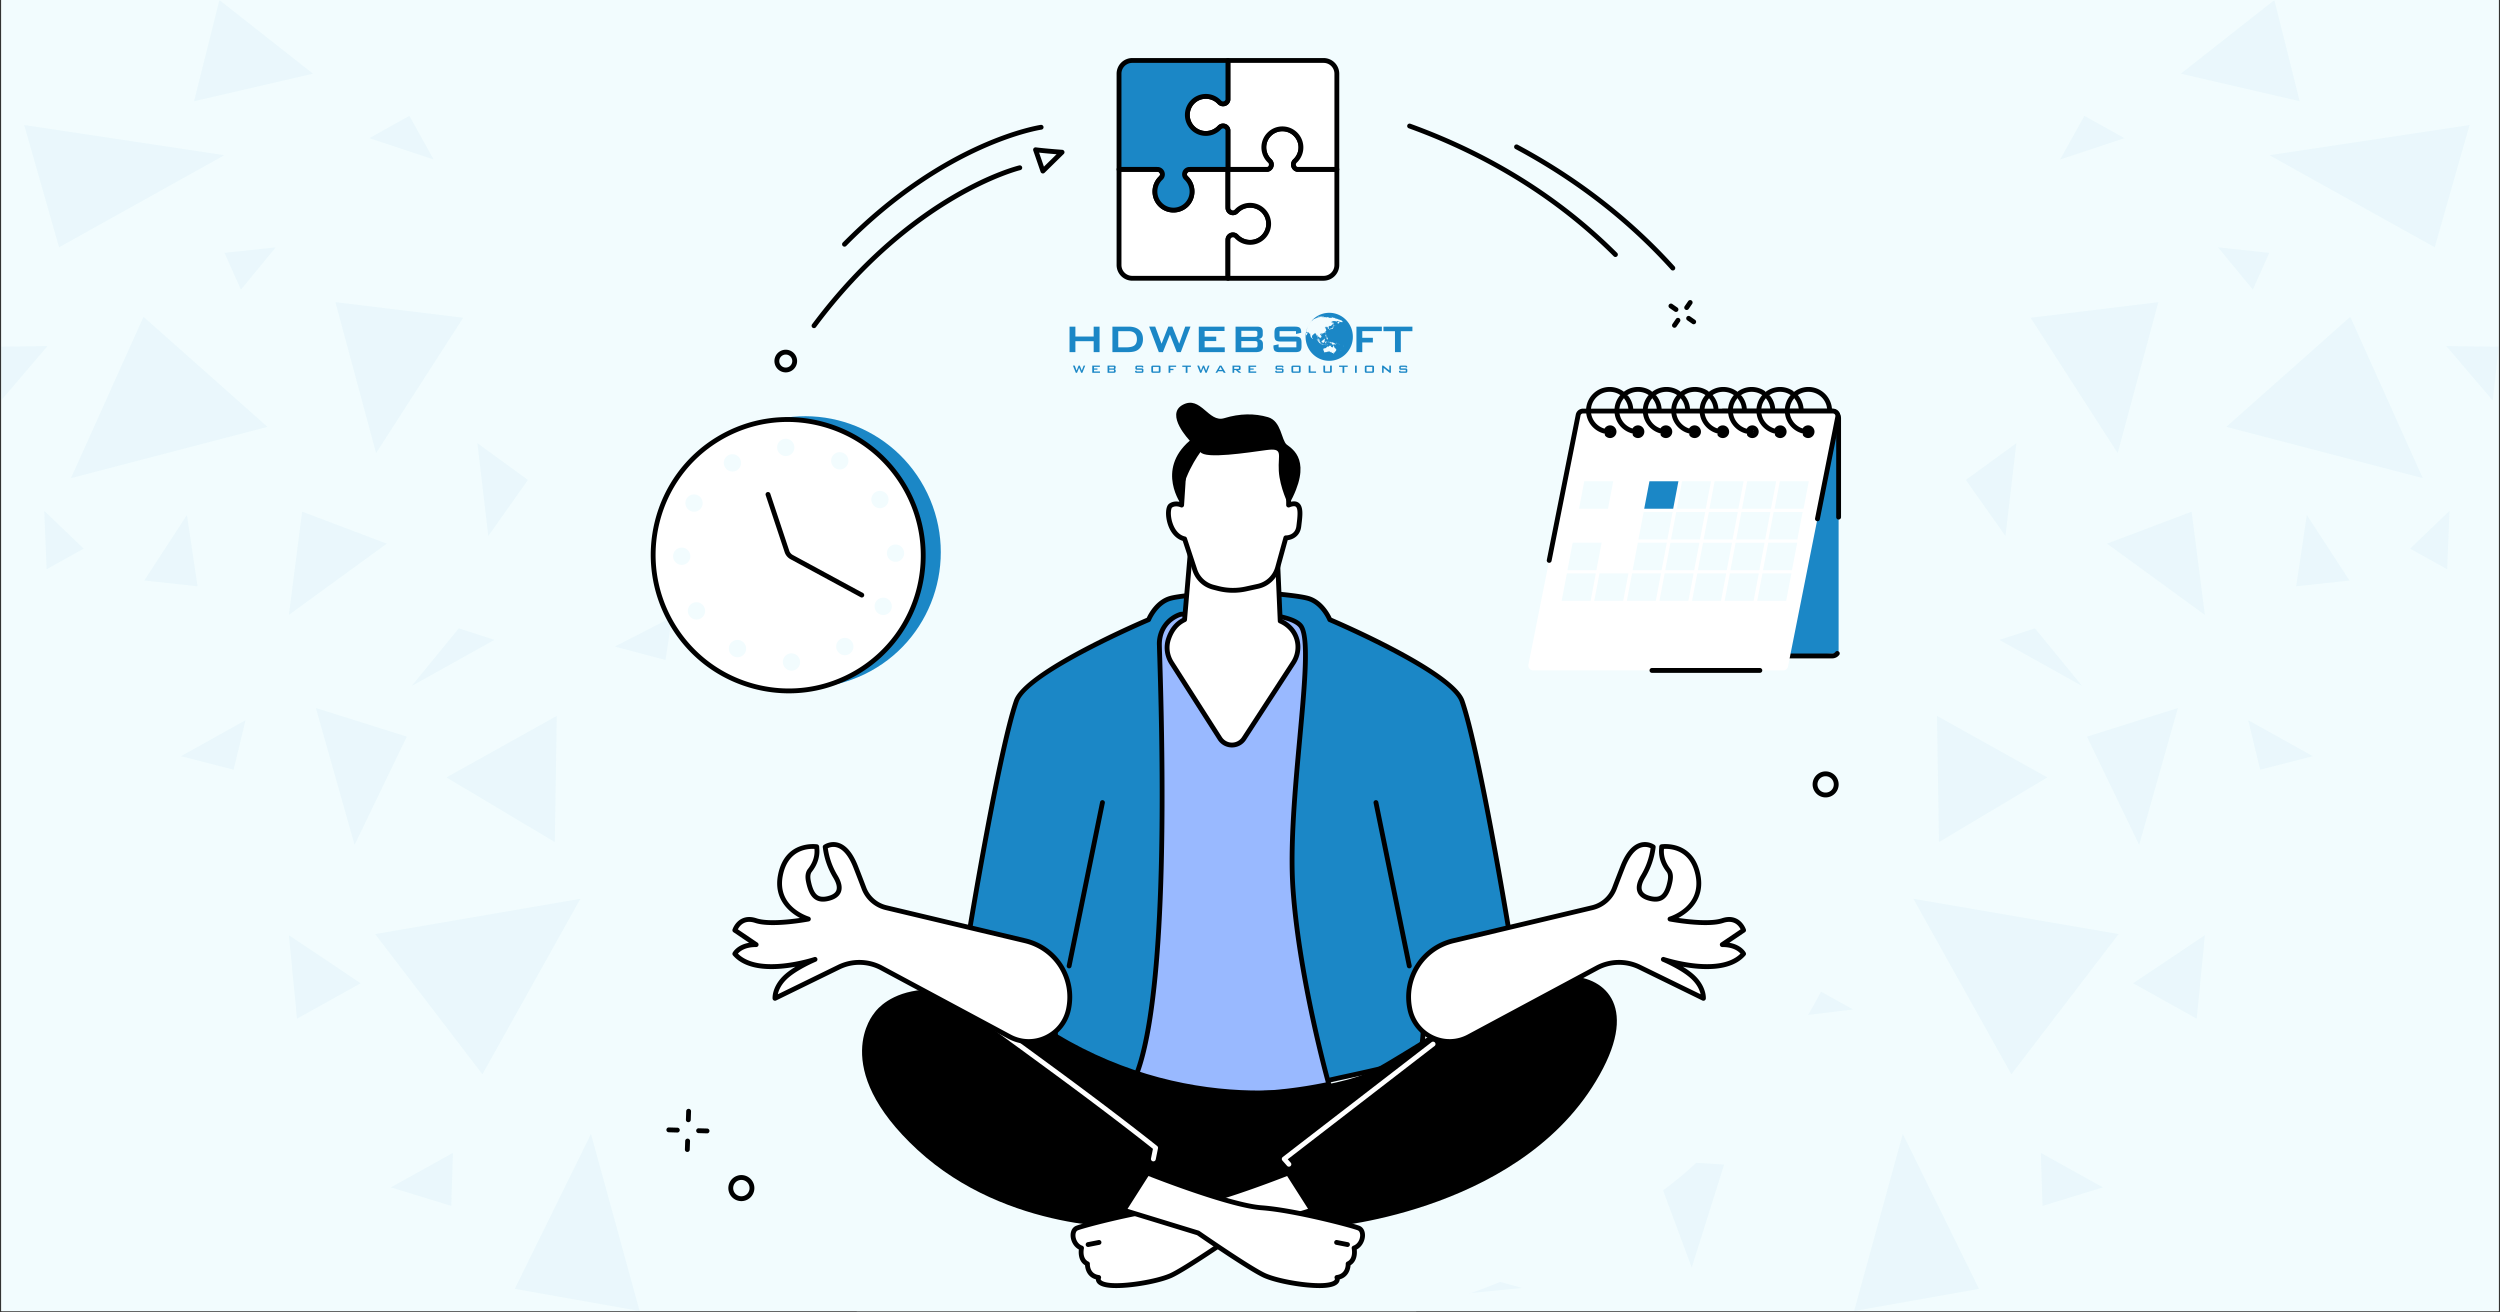 <svg xmlns="http://www.w3.org/2000/svg" width="1200" height="630" version="1.0" viewBox="0 0 900 472.5"><rect x="0" y="0" width="900" height="472.5" fill="#333333" stroke="none"/><defs><clipPath id="b"><path d="M.477 0h899.046v472H.477Zm0 0"/></clipPath><clipPath id="c"><path d="M.477 0H451v472H.477Zm0 0"/></clipPath><clipPath id="f"><path d="M.477 0h450.285v472H.477Zm0 0"/></clipPath><clipPath id="h"><path d="M.477 124H18v21H.477Zm0 0"/></clipPath><clipPath id="i"><path d="M418 414h32.762v16H418Zm0 0"/></clipPath><clipPath id="g"><path d="M0 0h451v472H0z"/></clipPath><clipPath id="e"><path d="M0 0h451v472H0z"/></clipPath><clipPath id="j"><path d="M446 0h453.523v472H446Zm0 0"/></clipPath><clipPath id="m"><path d="M434 124h19.516v21H434Zm0 0"/></clipPath><clipPath id="n"><path d="M.992 414H34v16H.992Zm0 0"/></clipPath><clipPath id="l"><path d="M0 0h454v472H0z"/></clipPath><clipPath id="o"><path d="M205 5h482v467H205Zm0 0"/></clipPath><clipPath id="p"><path d="M386 131h5v3.336h-5Zm0 0"/></clipPath><clipPath id="q"><path d="M393 131h3v3.336h-3Zm0 0"/></clipPath><clipPath id="r"><path d="M398 131h4v3.336h-4Zm0 0"/></clipPath><clipPath id="s"><path d="M408 131h4v3.336h-4Zm0 0"/></clipPath><clipPath id="t"><path d="M414 131h4v3.336h-4Zm0 0"/></clipPath><clipPath id="u"><path d="M420 131h4v3.336h-4Zm0 0"/></clipPath><clipPath id="v"><path d="M425 131h4v3.336h-4Zm0 0"/></clipPath><clipPath id="w"><path d="M431 131h5v3.336h-5Zm0 0"/></clipPath><clipPath id="x"><path d="M437 131h5v3.336h-5Zm0 0"/></clipPath><clipPath id="y"><path d="M443 131h4v3.336h-4Zm0 0"/></clipPath><clipPath id="z"><path d="M449 131h4v3.336h-4Zm0 0"/></clipPath><clipPath id="A"><path d="M459 131h4v3.336h-4Zm0 0"/></clipPath><clipPath id="B"><path d="M464 131h5v3.336h-5Zm0 0"/></clipPath><clipPath id="C"><path d="M471 131h3v3.336h-3Zm0 0"/></clipPath><clipPath id="D"><path d="M476 131h4v3.336h-4Zm0 0"/></clipPath><clipPath id="E"><path d="M482 131h4v3.336h-4Zm0 0"/></clipPath><clipPath id="F"><path d="M487 131h2v3.336h-2Zm0 0"/></clipPath><clipPath id="G"><path d="M491 131h4v3.336h-4Zm0 0"/></clipPath><clipPath id="H"><path d="M497 131h4v3.336h-4Zm0 0"/></clipPath><clipPath id="I"><path d="M503 131h4v3.336h-4Zm0 0"/></clipPath><clipPath id="J"><path d="M385.027 117H396v10h-10.973Zm0 0"/></clipPath><clipPath id="K"><path d="M498 117h10.648v10H498Zm0 0"/></clipPath><clipPath id="L"><path d="M470 112.61h18V130h-18Zm0 0"/></clipPath><mask id="d"><g filter="url(#a)"><path fill-opacity=".04" d="M-90-47.25H990v567H-90z"/></g></mask><mask id="k"><g filter="url(#a)"><path fill-opacity=".04" d="M-90-47.25H990v567H-90z"/></g></mask><filter id="a" width="100%" height="100%" x="0%" y="0%"><feColorMatrix color-interpolation-filters="sRGB" values="0 0 0 0 1 0 0 0 0 1 0 0 0 0 1 0 0 0 1 0"/></filter></defs><g clip-path="url(#b)"><path fill="#fff" d="M.477 0h899.046v472H.477Zm0 0"/><path fill="#f2fcfe" d="M.477 0h899.046v472H.477Zm0 0"/></g><g clip-path="url(#c)" mask="url(#d)"><g clip-path="url(#e)"><g clip-path="url(#f)"><g clip-path="url(#g)"><path fill="#1b87c6" d="m113.73 254.902 13.922 49.227 18.786-38.938ZM135.063 336.27l38.605 50.453 35.258-63.149ZM51.664 114.066l-26.098 58.055 70.7-18.457ZM212.746 408.246l-27.418 55.738 44.93 7.977ZM108.773 184.203l-4.765 37.14 35.207-25.624ZM8.715 45.02 21.27 89.008l59.468-33.133ZM80.832 91.035l5.902 13.215 12.504-15.195ZM51.95 208.98l19.16 2.079-3.82-25.63ZM165.172 226.207l-16.942 20.719 29.735-16.567ZM88.383 259.293l-23.219 12.93 18.926 4.863ZM120.762 108.781l14.629 54.324 31.34-48.707ZM200.43 257.734l-.707 45.403-38.985-23.266ZM291.992 354.348l-7.504 23.644 23.785-13.262ZM163.05 415.04l-.613 19.07-21.71-6.657ZM104.008 336.695l25.816 17.274-22.89 12.742ZM78.992.04l33.653 26.48-42.762 9.91Zm0 0"/><g clip-path="url(#h)"><path fill="#1b87c6" d="M-1.762 124.828.363 144.18l16.707-19.586Zm0 0"/></g><path fill="#1b87c6" d="m132.984 49.738 23.078 7.645-8.683-15.668ZM30.098 197.512l-14.16-13.594.851 21.004ZM255.223 303.941l-14.536-8.828 17.368 26.809ZM221.336 232.766l36.719 9.722-12.364-22.226ZM171.875 159.566l3.918 33.368 14.254-20.153ZM302.75 274.113l.426 47.196 47.715-16.946ZM247.39 354.11l6.798 12.128-23.504-2.832ZM335.695 358.074l14.63 28.602 15.152-36.906ZM277.078 419.242l11.656 37.047 14.348-38.652ZM341.64 440.574l17.087-4.39-22.985-23.172ZM383.648 397.246l15.622-16.375-1.133 23.93ZM398.89 449.965l-48.94 13.687 55.359 5.618Zm0 0"/><g clip-path="url(#i)"><path fill="#1b87c6" d="m419.469 414.664-.801 15.242 32.094-12.035Zm0 0"/></g></g></g></g></g><g clip-path="url(#j)" mask="url(#k)"><g clip-path="url(#l)" transform="translate(446)"><path fill="#1b87c6" d="m338.023 254.902-13.921 49.227-18.786-38.938ZM316.691 336.27l-38.605 50.453-35.258-63.149ZM400.09 114.066l26.098 58.055-70.7-18.457ZM239.008 408.246l27.418 55.738-44.93 7.977ZM342.98 184.203l4.766 37.14-35.207-25.624ZM443.04 45.02l-12.556 43.988-59.468-33.133ZM370.922 91.035l-5.902 13.215-12.504-15.195ZM399.805 208.98l-19.16 2.079 3.82-25.63ZM286.582 226.207l16.941 20.719-29.734-16.567ZM363.371 259.293l23.219 12.93-18.926 4.863ZM330.992 108.781l-14.629 54.324-31.34-48.707ZM251.324 257.734l.707 45.403 38.985-23.266ZM159.762 354.348l7.504 23.644-23.786-13.262ZM288.703 415.04l.613 19.07 21.711-6.657ZM347.746 336.695 321.93 353.97l22.89 12.742ZM372.762.04l-33.653 26.48 42.762 9.91Zm0 0"/><g clip-path="url(#m)"><path fill="#1b87c6" d="m453.516 124.828-2.125 19.352-16.707-19.586Zm0 0"/></g><path fill="#1b87c6" d="m318.77 49.738-23.082 7.645 8.687-15.668ZM421.656 197.512l14.16-13.594-.851 21.004ZM196.531 303.941l14.535-8.828-17.367 26.809ZM230.418 232.766l-36.719 9.722 12.363-22.226ZM279.879 159.566l-3.918 33.368-14.254-20.153ZM149.004 274.113l-.426 47.196-47.715-16.946ZM204.363 354.11l-6.797 12.128 23.504-2.832ZM116.059 358.074l-14.63 28.602-15.152-36.906ZM174.676 419.242 163.02 456.29l-14.348-38.652ZM110.113 440.574l-17.086-4.39 22.985-23.172ZM68.105 397.246l-15.62-16.375 1.132 23.93ZM52.863 449.965l48.942 13.687-55.36 5.618Zm0 0"/><g clip-path="url(#n)"><path fill="#1b87c6" d="m32.285 414.664.8 15.242L.993 417.871Zm0 0"/></g></g></g><g clip-path="url(#o)"><path fill="#f2fcfe" d="M681.45 191.102C659.897 81.613 551.065 15.442 459.718 7 384.043.012 292.32 19.082 249.929 89.262c-25.972 43 6.067 61.933-11.902 157.101-15.55 82.367-43.898 112.047-26.644 154.032 14.105 34.32 46.203 49.363 67.277 59.738 83.055 40.898 236.035 37.648 326.867-36.957 21.262-17.461 100.309-108.227 75.922-232.074"/></g><path fill="#1b87c6" d="M333.852 177.605c11.66 24.336 1.511 53.504-22.672 65.153-24.18 11.648-53.235 1.363-64.895-22.973-11.66-24.332-1.508-53.504 22.672-65.148 24.184-11.649 53.234-1.364 64.895 22.968"/><path fill="#fff" d="M325.469 174.95c13.793 23.19 6.3 53.152-16.742 66.921-23.04 13.77-52.899 6.129-66.692-17.062s-6.3-53.153 16.742-66.922c23.04-13.766 52.899-6.13 66.692 17.062"/><path d="M283.492 151.895c-8.472 0-16.812 2.285-24.27 6.742-22.59 13.5-29.964 42.984-16.437 65.726 6.578 11.055 17.043 18.88 29.473 22.024 12.328 3.12 25.125 1.246 36.023-5.266 22.59-13.5 29.965-42.984 16.438-65.73-6.578-11.055-17.043-18.875-29.469-22.024a48.2 48.2 0 0 0-11.758-1.472m.524 97.707c-4.059 0-8.145-.504-12.188-1.528-12.879-3.254-23.726-11.36-30.539-22.82-14.02-23.566-6.375-54.121 17.04-68.117 11.3-6.754 24.566-8.692 37.347-5.457 12.879 3.257 23.726 11.363 30.543 22.82 14.015 23.57 6.37 54.125-17.043 68.117-7.73 4.617-16.38 6.985-25.16 6.985"/><path d="M310.246 215.105a.84.84 0 0 1-.414-.105l-25.227-13.668a4.48 4.48 0 0 1-2.132-2.547l-6.825-20.515a.865.865 0 0 1 .555-1.098.87.87 0 0 1 1.102.547l6.82 20.515a2.76 2.76 0 0 0 1.309 1.563l25.226 13.672a.87.87 0 0 1-.414 1.636"/><path fill="#f2fcfe" d="M266.336 165.043a3.12 3.12 0 0 1-1.066 4.273 3.103 3.103 0 0 1-4.258-1.09 3.12 3.12 0 0 1 1.066-4.273 3.103 3.103 0 0 1 4.258 1.09M251.363 178.39a3.137 3.137 0 0 1 1.203 4.247 3.09 3.09 0 0 1-4.222 1.191 3.125 3.125 0 0 1-1.203-4.242 3.09 3.09 0 0 1 4.222-1.195M245.367 197.133a3.13 3.13 0 0 1 3.156 3.078 3.1 3.1 0 0 1-3.054 3.156 3.126 3.126 0 0 1-3.156-3.078 3.1 3.1 0 0 1 3.054-3.156M249.133 217.238a3.103 3.103 0 0 1 4.258 1.09c.882 1.484.402 3.399-1.067 4.274a3.103 3.103 0 0 1-4.258-1.09 3.12 3.12 0 0 1 1.067-4.274M262.781 231.969a3.09 3.09 0 0 1 4.223-1.196 3.134 3.134 0 0 1 1.207 4.247 3.09 3.09 0 0 1-4.223 1.19 3.13 3.13 0 0 1-1.207-4.241M281.828 238.363a3.1 3.1 0 0 1 3.055-3.156 3.13 3.13 0 0 1 3.156 3.078c.024 1.723-1.344 3.137-3.055 3.156a3.126 3.126 0 0 1-3.156-3.078M301.473 234.348a3.12 3.12 0 0 1 1.066-4.274 3.11 3.11 0 0 1 4.262 1.09c.879 1.484.402 3.395-1.07 4.274a3.103 3.103 0 0 1-4.258-1.09M316.45 221a3.13 3.13 0 0 1-1.204-4.246 3.083 3.083 0 0 1 4.219-1.191 3.134 3.134 0 0 1 1.207 4.246 3.09 3.09 0 0 1-4.223 1.191M322.441 202.258a3.12 3.12 0 0 1-3.152-3.078 3.096 3.096 0 0 1 3.055-3.157c1.71-.023 3.125 1.356 3.152 3.079a3.096 3.096 0 0 1-3.055 3.156M318.371 182.516a3.103 3.103 0 0 1-4.258-1.09 3.117 3.117 0 0 1 1.07-4.274c1.47-.879 3.376-.39 4.258 1.09.88 1.48.403 3.395-1.07 4.274M305.027 167.426a3.09 3.09 0 0 1-4.222 1.191 3.134 3.134 0 0 1-1.207-4.246 3.09 3.09 0 0 1 4.222-1.191 3.134 3.134 0 0 1 1.207 4.246M285.98 161.027a3.096 3.096 0 0 1-3.054 3.157c-1.715.023-3.125-1.356-3.156-3.079a3.1 3.1 0 0 1 3.058-3.156c1.711-.023 3.125 1.356 3.152 3.078"/><path fill="#fff" d="M456.707 80.266c-.156-3.364-2.848-6.121-6.203-6.348a6.65 6.65 0 0 0-5.36 2.117 1.78 1.78 0 0 1-3.078-1.215v-.332h-.007V60.973h-13.512v.011h-.332a1.78 1.78 0 0 0-1.781 1.782c0 .488.203.96.566 1.293a6.67 6.67 0 0 1 2.113 5.359c-.226 3.36-2.98 6.05-6.343 6.203a6.677 6.677 0 0 1-4.86-11.562c.36-.332.563-.805.563-1.293a1.78 1.78 0 0 0-1.782-1.782h-.328v-.011h-13.511v34.441a4.77 4.77 0 0 0 4.77 4.766h34.437V86.668h.007v-.328a1.78 1.78 0 0 1 1.782-1.781c.496 0 .964.199 1.297.562a6.677 6.677 0 0 0 11.563-4.855"/><path d="M403.723 61.844V95.41a3.9 3.9 0 0 0 3.898 3.899h33.567V86.672q0-.076.007-.14v-.192a2.657 2.657 0 0 1 2.653-2.653c.734 0 1.441.31 1.937.84a5.82 5.82 0 0 0 4.25 1.856c1.606 0 3.094-.64 4.2-1.797a5.75 5.75 0 0 0 1.6-4.285 5.787 5.787 0 0 0-5.394-5.512 5.79 5.79 0 0 0-4.656 1.84 2.654 2.654 0 0 1-4.59-1.809v-.195a2 2 0 0 1-.007-.137V61.844h-12.524a.6.6 0 0 1-.117.011h-.332a.91.91 0 0 0-.625 1.57 7.52 7.52 0 0 1 2.394 6.052 7.53 7.53 0 0 1-7.175 7.015 7.49 7.49 0 0 1-5.567-2.082 7.47 7.47 0 0 1-2.336-5.46c0-2.087.88-4.106 2.41-5.528a.908.908 0 0 0-.625-1.566h-.328a.6.6 0 0 1-.12-.012Zm38.336 39.207H407.62a5.65 5.65 0 0 1-5.644-5.64V60.976c0-.485.39-.875.875-.875h13.511q.063 0 .121.011h.207a2.655 2.655 0 0 1 2.657 2.649c0 .734-.309 1.441-.844 1.933a5.75 5.75 0 0 0-1.856 4.254c0 1.602.637 3.094 1.797 4.2 1.157 1.105 2.664 1.667 4.282 1.601a5.794 5.794 0 0 0 5.52-5.39 5.81 5.81 0 0 0-1.845-4.66 2.652 2.652 0 0 1 1.813-4.586h.21a.6.6 0 0 1 .122-.012h13.512c.48 0 .87.39.87.875v13.375q.013.066.012.136v.332a.907.907 0 0 0 1.567.621 7.54 7.54 0 0 1 6.055-2.394 7.537 7.537 0 0 1 7.015 7.176 7.5 7.5 0 0 1-2.082 5.566 7.47 7.47 0 0 1-5.46 2.336 7.58 7.58 0 0 1-5.528-2.41.9.9 0 0 0-.66-.285.91.91 0 0 0-.907.91v.332c0 .043 0 .09-.011.133v13.379c0 .476-.39.867-.871.867"/><path fill="#fff" d="M466.984 60.977a1.79 1.79 0 0 1-1.343-1.723c0-.496.203-.965.562-1.3a6.67 6.67 0 0 0 2.121-5.356c-.234-3.36-2.984-6.047-6.347-6.203a6.675 6.675 0 0 0-6.993 6.667c0 1.934.82 3.676 2.133 4.891.36.336.567.805.567 1.3 0 .829-.575 1.524-1.344 1.724h-14.281v13.511h.007v.328a1.78 1.78 0 0 0 3.079 1.22 6.67 6.67 0 0 1 5.359-2.118c3.355.23 6.047 2.984 6.203 6.348a6.676 6.676 0 0 1-6.668 6.988 6.67 6.67 0 0 1-4.894-2.129 1.77 1.77 0 0 0-1.297-.566 1.78 1.78 0 0 0-1.782 1.78v.329h-.007v13.516h34.437a4.77 4.77 0 0 0 4.77-4.774V60.977z"/><path d="M442.93 99.309h33.562a3.903 3.903 0 0 0 3.903-3.899V61.848h-13.41c-.075 0-.15-.012-.22-.028a2.65 2.65 0 0 1-1.152-4.504 5.8 5.8 0 0 0 1.84-4.66 5.793 5.793 0 0 0-5.515-5.39 5.75 5.75 0 0 0-4.286 1.601 5.75 5.75 0 0 0-1.797 4.196c0 1.609.68 3.16 1.856 4.253.535.496.844 1.204.844 1.934 0 1.215-.825 2.27-2 2.57-.07.016-.145.028-.215.028h-13.41v12.504c.004.046.011.09.011.136v.332a.907.907 0 0 0 1.567.621 7.53 7.53 0 0 1 6.055-2.39 7.537 7.537 0 0 1 7.015 7.176 7.48 7.48 0 0 1-2.086 5.562 7.46 7.46 0 0 1-5.457 2.336 7.57 7.57 0 0 1-5.527-2.41.9.9 0 0 0-.66-.285.91.91 0 0 0-.907.906v.332c0 .05-.007.094-.011.14Zm33.562 1.746H442.06a.873.873 0 0 1-.872-.875V86.668c0-.043 0-.09.008-.137v-.195a2.654 2.654 0 0 1 4.59-1.809 5.8 5.8 0 0 0 4.25 1.856 5.74 5.74 0 0 0 4.2-1.797 5.75 5.75 0 0 0 1.6-4.281 5.797 5.797 0 0 0-5.39-5.52 5.8 5.8 0 0 0-4.66 1.844 2.654 2.654 0 0 1-4.59-1.809v-.195q-.009-.069-.007-.137V60.977c0-.485.39-.875.87-.875h14.157a.906.906 0 0 0 .308-1.508 7.58 7.58 0 0 1-2.41-5.532 7.47 7.47 0 0 1 2.336-5.457 7.48 7.48 0 0 1 5.567-2.082 7.533 7.533 0 0 1 7.175 7.016 7.53 7.53 0 0 1-2.39 6.055.87.87 0 0 0-.285.656.9.9 0 0 0 .593.852h14.157c.48 0 .87.39.87.875V95.41a5.65 5.65 0 0 1-5.644 5.645"/><path fill="#fff" d="M476.492 21.766H442.06v14.172a1.779 1.779 0 0 1-3.047.89 6.66 6.66 0 0 0-5.36-2.117c-3.359.23-6.047 2.98-6.199 6.344a6.67 6.67 0 0 0 6.664 6.992 6.66 6.66 0 0 0 4.895-2.133c.336-.36.804-.562 1.297-.562.87 0 1.597.628 1.75 1.453v14.168h14.28a1.78 1.78 0 0 0 1.345-1.723c0-.492-.207-.96-.567-1.297a6.67 6.67 0 0 1-2.133-4.89 6.673 6.673 0 0 1 6.993-6.668c3.363.152 6.117 2.843 6.343 6.203a6.66 6.66 0 0 1-2.113 5.355c-.36.336-.566.805-.566 1.297 0 .832.57 1.527 1.343 1.723h14.282V26.539a4.773 4.773 0 0 0-4.774-4.773"/><path d="M467.11 60.105h13.285V26.54a3.905 3.905 0 0 0-3.903-3.898H442.93v13.293q.001.082-.016.16a2.654 2.654 0 0 1-2.605 2.168 2.62 2.62 0 0 1-1.934-.844 5.83 5.83 0 0 0-4.664-1.84 5.784 5.784 0 0 0-5.387 5.52 5.74 5.74 0 0 0 1.598 4.28 5.76 5.76 0 0 0 4.2 1.798 5.84 5.84 0 0 0 4.253-1.852c.492-.539 1.2-.847 1.934-.847 1.277 0 2.37.914 2.605 2.168a.7.7 0 0 1 .016.16v13.3h13.285a.915.915 0 0 0 .313-1.516 7.55 7.55 0 0 1-2.415-5.526 7.47 7.47 0 0 1 2.336-5.458 7.48 7.48 0 0 1 5.567-2.082 7.53 7.53 0 0 1 7.175 7.016 7.52 7.52 0 0 1-2.39 6.05.9.9 0 0 0-.285.665c0 .383.238.723.593.851m14.156 1.743h-14.282a1 1 0 0 1-.214-.028c-1.176-.3-2-1.355-2-2.566 0-.738.304-1.441.843-1.938a5.8 5.8 0 0 0 1.84-4.66 5.797 5.797 0 0 0-5.52-5.394 5.76 5.76 0 0 0-4.28 1.601 5.76 5.76 0 0 0-1.798 4.2c0 1.609.68 3.156 1.856 4.253a2.645 2.645 0 0 1-1.156 4.504 1 1 0 0 1-.215.028h-14.281a.87.87 0 0 1-.872-.871V46.898a.91.91 0 0 0-.878-.675.9.9 0 0 0-.66.285 7.57 7.57 0 0 1-5.528 2.41 7.5 7.5 0 0 1-5.46-2.332 7.5 7.5 0 0 1-2.079-5.57 7.536 7.536 0 0 1 7.012-7.176 7.55 7.55 0 0 1 6.054 2.394.913.913 0 0 0 1.54-.39V21.766c0-.48.39-.871.87-.871h34.434a5.65 5.65 0 0 1 5.645 5.644v34.438c0 .48-.39.87-.871.87"/><path fill="#1b87c6" d="M433.652 34.71a6.66 6.66 0 0 1 5.36 2.118 1.779 1.779 0 0 0 3.047-.89V21.766H407.62a4.77 4.77 0 0 0-4.77 4.773v34.434h13.512v.011h.328a1.78 1.78 0 0 1 1.782 1.778c0 .496-.203.965-.563 1.297a6.66 6.66 0 0 0-2.133 4.894 6.675 6.675 0 0 0 6.993 6.668c3.363-.152 6.117-2.844 6.343-6.2a6.65 6.65 0 0 0-2.117-5.359 1.78 1.78 0 0 1 1.219-3.078h.332v-.011h13.512V46.805a1.78 1.78 0 0 0-1.75-1.453c-.493 0-.961.203-1.297.562a6.66 6.66 0 0 1-4.895 2.133 6.67 6.67 0 0 1-6.664-6.992c.152-3.364 2.84-6.114 6.2-6.344"/><path d="M433.652 34.71h.008Zm-17.168 25.4h.207a2.66 2.66 0 0 1 2.657 2.652c0 .734-.309 1.437-.844 1.937a5.73 5.73 0 0 0-1.856 4.254c0 1.602.637 3.09 1.797 4.2 1.157 1.1 2.66 1.663 4.282 1.6a5.8 5.8 0 0 0 5.52-5.394 5.8 5.8 0 0 0-1.845-4.66 2.654 2.654 0 0 1 1.813-4.59h.21q.059-.005.122-.004h12.64V46.898a.91.91 0 0 0-.878-.675.9.9 0 0 0-.66.285 7.57 7.57 0 0 1-5.528 2.41 7.5 7.5 0 0 1-5.46-2.332 7.5 7.5 0 0 1-2.079-5.57 7.536 7.536 0 0 1 7.012-7.176 7.55 7.55 0 0 1 6.054 2.394.913.913 0 0 0 1.54-.39V22.64H407.62a3.9 3.9 0 0 0-3.898 3.898v33.566h12.64q.063-.001.121.004m5.965 16.39a7.47 7.47 0 0 1-5.207-2.09 7.47 7.47 0 0 1-2.336-5.457 7.57 7.57 0 0 1 2.41-5.531.9.9 0 0 0 .286-.66.91.91 0 0 0-.91-.907h-.329a1 1 0 0 1-.12-.007h-13.391a.873.873 0 0 1-.875-.871V26.539a5.65 5.65 0 0 1 5.644-5.644h34.438c.48 0 .87.39.87.87v14.169q.002.082-.015.16a2.654 2.654 0 0 1-2.605 2.168 2.62 2.62 0 0 1-1.934-.844 5.83 5.83 0 0 0-4.664-1.84 5.784 5.784 0 0 0-5.387 5.52 5.76 5.76 0 0 0 1.598 4.28 5.76 5.76 0 0 0 4.2 1.798 5.84 5.84 0 0 0 4.253-1.852c.492-.539 1.2-.847 1.934-.847 1.277 0 2.37.914 2.605 2.168a.7.7 0 0 1 .016.16v14.172c0 .48-.39.87-.871.87h-13.395q-.059.008-.117.008h-.332a.91.91 0 0 0-.625 1.57 7.52 7.52 0 0 1 2.394 6.052 7.53 7.53 0 0 1-7.175 7.015q-.184.007-.36.008"/><path fill="#1b87c6" d="M543.137 334.594s-10.57-64.324-16.797-82.2c-3.727-10.703-47.613-29.32-47.613-29.32s-2.524-6.226-7.93-7.691c-5.406-1.461-23.246-2.488-23.246-2.488s-20.715 1.027-26.121 2.488c-5.407 1.465-7.93 7.691-7.93 7.691s-43.887 18.617-47.613 29.32c-6.227 17.876-16.797 82.2-16.797 82.2l31.484 17.543s-2.57 25.902 1.68 28.593c3.41 2.16 10.492 3.66 26.363 7.332.18.043 69.547.977 69.77.84 6.113-1.5 27.59-5.636 31.586-8.172 4.246-2.69 1.68-28.593 1.68-28.593z"/><path d="M408.734 387.195c2.282.047 66.72.95 69.516.844 1.5-.363 3.89-.887 6.656-1.488 8.117-1.762 21.7-4.719 24.598-6.555 2.617-1.656 2.328-17.242 1.281-27.773a.88.88 0 0 1 .442-.852l30.949-17.242c-1.094-6.586-10.848-64.766-16.66-81.45-3.555-10.218-46.696-28.617-47.13-28.8a.9.9 0 0 1-.468-.477c-.023-.058-2.434-5.843-7.352-7.18-5.125-1.386-22.007-2.394-23.02-2.452-1.1.054-20.753 1.066-25.89 2.453-4.933 1.336-7.324 7.12-7.347 7.18a.9.9 0 0 1-.47.476c-.433.184-43.573 18.582-47.132 28.8-5.809 16.684-15.562 74.864-16.656 81.45l30.945 17.242a.88.88 0 0 1 .445.852c-1.043 10.53-1.336 26.117 1.282 27.773 2.984 1.89 9.382 3.367 22.129 6.305Zm67.254 2.582c-3.656 0-12.199-.097-32.511-.355-15.864-.203-34.82-.457-35.051-.508l-3.969-.914c-13.344-3.078-19.434-4.48-22.668-6.531-4.309-2.73-2.656-23.367-2.137-28.852l-30.984-17.262a.87.87 0 0 1-.438-.902c.106-.644 10.653-64.601 16.832-82.344 3.68-10.574 43.47-27.855 47.778-29.699.637-1.387 3.293-6.496 8.363-7.867 5.434-1.473 25.457-2.477 26.305-2.52q.046-.001.094.004c.73.043 17.992 1.043 23.421 2.516 5.07 1.371 7.727 6.48 8.364 7.867 4.308 1.844 44.097 19.125 47.777 29.7 6.176 17.742 16.727 81.699 16.832 82.343a.87.87 0 0 1-.437.902l-30.985 17.262c.524 5.485 2.172 26.121-2.136 28.852-3.157 2-15.875 4.765-25.165 6.789-2.789.605-5.203 1.129-6.675 1.492l-.008-.027c-.281.035-.93.054-2.602.054"/><path d="M384.883 348.613a.869.869 0 0 1-.855-1.047l12.003-58.812a.875.875 0 0 1 1.028-.684.873.873 0 0 1 .675 1.032l-12 58.812c-.082.41-.449.7-.851.7M507.348 348.613a.88.88 0 0 1-.856-.699l-12-58.812a.873.873 0 0 1 .676-1.032.875.875 0 0 1 1.027.684l12.008 58.812a.875.875 0 0 1-.855 1.047"/><path fill="#99b9ff" d="M425.035 221.148s-7.844 2.059-7.656 11.297c.191 9.243 5.058 123.004-8.762 155.618 0 0 26.73 11.359 69.77 2.285 0 0-10.555-37.23-12.899-70.176-2.343-32.953 8.606-87.836 2.715-94.934-5.887-7.097-43.168-4.09-43.168-4.09"/><path d="M409.766 387.57c4.718 1.73 29.87 9.84 67.535 2.114-1.613-5.903-10.563-39.622-12.68-69.454-1.121-15.726.766-36.324 2.43-54.492 1.719-18.77 3.344-36.496.484-39.945-4.582-5.52-32.035-4.606-42.344-3.781-.78.23-7.101 2.351-6.941 10.418.016.715.059 2.062.117 3.949 2.5 78.57-.476 130.785-8.601 151.191m36.16 7.137c-23.531 0-37.453-5.758-37.649-5.84a.87.87 0 0 1-.46-1.14c5.78-13.645 12-50.965 8.812-151.293-.063-1.899-.106-3.25-.117-3.97a11.946 11.946 0 0 1 8.304-12.155 2 2 0 0 1 .149-.028c1.543-.12 37.8-2.96 43.91 4.403 3.32 4 1.816 20.421-.09 41.21-1.656 18.106-3.539 38.626-2.43 54.211 2.313 32.485 12.766 69.633 12.872 70a.87.87 0 0 1-.09.692.88.88 0 0 1-.567.402c-12.246 2.582-23.215 3.508-32.644 3.508"/><path fill="#fff" d="m428.816 195.324-2.367 27.75c-2.789 1.309-4.668 3.664-5.77 6.914-.984 2.899-.542 6.094 1.102 8.668l17.364 27.168c2.023 3.168 6.644 3.188 8.695.035l17.754-27.28c2.59-3.985 2.156-9.298-1.211-12.65a11 11 0 0 0-3.504-2.374l-1.234-28.23z"/><path d="M426.453 223.074h.008Zm3.164-26.875-2.297 26.95a.88.88 0 0 1-.496.714c-2.52 1.184-4.258 3.278-5.32 6.407-.89 2.632-.524 5.52 1.012 7.917l17.363 27.168a4.3 4.3 0 0 0 3.61 1.985h.015c1.46 0 2.805-.727 3.605-1.953l17.75-27.285c2.399-3.68 1.938-8.54-1.093-11.555a10.1 10.1 0 0 0-3.227-2.188.87.87 0 0 1-.535-.765l-1.195-27.395Zm13.887 72.887h-.027a6.03 6.03 0 0 1-5.067-2.79l-17.363-27.171c-1.82-2.848-2.254-6.277-1.192-9.414 1.137-3.367 3.079-5.785 5.77-7.2l2.32-27.261a.874.874 0 0 1 .868-.797h30.832a.87.87 0 0 1 .867.836l1.215 27.691c1.191.57 2.289 1.352 3.27 2.333 3.608 3.593 4.167 9.375 1.323 13.742l-17.75 27.28a6.02 6.02 0 0 1-5.066 2.75"/><path fill="#fff" d="m463.902 181.82.024-15.086s-1.5-10.617-13.504-10.617c-12.012 0-24.016 7.906-24.016 7.906.055 2.11-1.015 17.797-1.015 17.797s-2.192-1.039-3.954.196c-1.761 1.238-.804 10.652 5.012 11.98l3.696 11.18a9.49 9.49 0 0 0 6.636 6.219l1.707.44a21.5 21.5 0 0 0 9.996.192l4.34-.945a9.5 9.5 0 0 0 7.13-6.754l2.948-10.703s4.18.07 4.672-4.168 1.469-9.71-3.672-7.637"/><path d="M423.453 182.29c-.492 0-1.031.105-1.515.444-.266.196-.708 1.758-.176 4.266.261 1.242 1.386 5.348 4.883 6.145.3.07.539.285.636.578l3.688 11.18a8.58 8.58 0 0 0 6.027 5.648l1.711.441c3.125.809 6.441.871 9.594.184l4.336-.95a8.6 8.6 0 0 0 6.476-6.128l2.95-10.703a.874.874 0 0 1 .84-.641h.027c.406 0 3.398-.11 3.777-3.399l.098-.789c.273-2.285.652-5.41-.313-6.144-.496-.383-1.504-.098-2.262.207a.87.87 0 0 1-1.199-.809l.024-15.015c-.145-.875-1.868-9.813-12.633-9.813-10.426 0-21.004 6.188-23.145 7.512-.062 3.348-.976 16.773-1.02 17.379a.87.87 0 0 1-1.241.726 4.2 4.2 0 0 0-1.563-.32m20.442 31.105c-1.895 0-3.79-.243-5.622-.715l-1.71-.442a10.33 10.33 0 0 1-7.25-6.789l-3.54-10.734c-2.863-.887-4.996-3.672-5.761-7.559-.446-2.277-.332-4.969.925-5.851 1.274-.89 2.692-.844 3.657-.64.242-3.602.984-14.895.941-16.622a.88.88 0 0 1 .39-.75c.5-.328 12.364-8.047 24.497-8.047 12.617 0 14.351 11.258 14.367 11.367.004.043.008.082.008.125l-.02 13.887c1.153-.266 2.067-.129 2.778.414 1.75 1.34 1.36 4.59.976 7.738l-.094.782c-.402 3.492-3.058 4.683-4.863 4.902l-2.781 10.101a10.35 10.35 0 0 1-7.785 7.372l-4.336.945a22.3 22.3 0 0 1-4.777.516"/><path d="M432.168 162.727s-7.758 10.328-6.781 19.093c0 0-9.41-12.59 2.937-23.183 0 0-9.047-9.387-2.547-12.899 6.496-3.508 9.25 6.543 14.934 4.809 5.68-1.73 10.918-1.777 15.777-.363 4.856 1.414 4.782 8.336 6.746 9.882 1.965 1.547 9.684 5.79.668 21.754 0 0-3.172-6.222-3.535-12.293-.363-6.074 1.832-8.351-4.57-7.488s-21.91 3.324-23.629.688M330.324 413.969c-32.433-29.899-15.644-49.18-15.644-49.18s14.488-23.473 65.332 7.211c50.843 30.688 100.054 19.277 111.183 14.68 11.133-4.602 50.016-33.516 71.934-35.14 12.191-.903 26.785 8.269 13.984 33.05-26.48 51.25-98.386 57.094-98.386 57.094s-34.86 6.55-70.664.207c0 0-45.305 1.968-77.739-27.922"/><path fill="#fff" d="M464.004 420.008a.88.88 0 0 1-.652-.297l-1.684-1.91a.875.875 0 0 1 .121-1.27l53.613-41.37a.872.872 0 0 1 1.067 1.378l-52.88 40.805 1.067 1.215a.86.86 0 0 1-.074 1.226.86.86 0 0 1-.578.223M415.215 418.094a.871.871 0 0 1-.855-1.043l.702-3.469c-2.386-1.898-14.945-11.84-34.855-26.48-22.078-16.243-26.918-19.567-26.965-19.598a.873.873 0 0 1 .984-1.441c.047.035 4.887 3.359 27.016 19.632 22.13 16.278 35.195 26.758 35.328 26.86a.87.87 0 0 1 .305.855l-.809 3.985a.87.87 0 0 1-.851.699M463.719 422.285s-29.25 11.64-41.07 12.512c-11.817.867-32.583 6.34-34.958 7.32-2.378.985-1.664 6.004 1.657 7.176 0 0-.95 4.258 2.136 5.68 0 0-.23 4.367 4.04 4.914 0 0-1.329 2.351 4.199 2.855 5.53.5 16.53-1.281 21.644-3.48 5.11-2.192 24.137-15.39 24.137-15.39l26.746-8.196z"/><path d="M463.367 423.36c-4.543 1.785-29.691 11.5-40.652 12.304-11.707.86-32.547 6.371-34.692 7.262-.836.344-.87 1.523-.859 1.875.035 1.363.828 3.086 2.477 3.668a.87.87 0 0 1 .558 1.011c-.031.145-.75 3.594 1.653 4.704.324.148.523.48.503.84-.015.359-.062 3.57 3.282 4 .285.035.539.214.664.472a.86.86 0 0 1-.016.817.47.47 0 0 0 .031.402c.122.207.723.906 3.485 1.156 5.332.484 16.234-1.266 21.219-3.406 4.972-2.137 23.796-15.18 23.988-15.313a1 1 0 0 1 .238-.117l25.652-7.855Zm-61.535 40.335c-.793 0-1.527-.027-2.187-.086-2.668-.242-4.266-.93-4.883-2.105a2.1 2.1 0 0 1-.246-.93c-2.903-.793-3.805-3.363-3.899-5.074-2.367-1.45-2.375-4.332-2.23-5.68-1.969-1.039-2.918-3.222-2.969-4.972-.043-1.692.68-3.012 1.937-3.536 2.258-.933 23.098-6.492 35.23-7.386 11.556-.852 40.52-12.336 40.81-12.45a.87.87 0 0 1 1.058.34l8.527 13.391c.149.23.18.516.086.77a.88.88 0 0 1-.562.535l-26.617 8.152c-1.723 1.195-19.196 13.258-24.18 15.402-4.664 2-13.89 3.63-19.875 3.63"/><path d="M391.723 448.914a.87.87 0 0 1-.856-.7.87.87 0 0 1 .688-1.023l3.918-.773a.873.873 0 0 1 1.023.687.876.876 0 0 1-.687 1.024l-3.918.77a1 1 0 0 1-.168.015"/><path fill="#fff" d="M413.102 422.285s29.246 11.64 41.066 12.512c11.82.867 32.586 6.34 34.96 7.32 2.376.985 1.665 6.004-1.66 7.176 0 0 .95 4.258-2.136 5.68 0 0 .234 4.367-4.039 4.914 0 0 1.332 2.351-4.2 2.855-5.527.5-16.53-1.281-21.64-3.48-5.113-2.192-24.14-15.39-24.14-15.39l-26.743-8.196z"/><path d="m405.922 435.18 25.644 7.855a.9.9 0 0 1 .243.117c.191.133 19.015 13.176 23.988 15.313 4.984 2.14 15.89 3.894 21.219 3.406 2.804-.25 3.382-.965 3.492-1.176.105-.195.027-.379.027-.382a.88.88 0 0 1-.02-.817.87.87 0 0 1 .669-.473c3.43-.441 3.285-3.859 3.277-4a.88.88 0 0 1 .504-.84c2.422-1.117 1.664-4.663 1.656-4.703a.87.87 0 0 1 .559-1.011c1.648-.582 2.437-2.305 2.476-3.668.008-.352-.027-1.531-.86-1.875-2.144-.89-22.983-6.403-34.69-7.262-10.961-.805-36.114-10.52-40.657-12.305Zm69.062 28.515c-5.98 0-15.21-1.629-19.875-3.629-4.984-2.144-22.457-14.207-24.18-15.402l-26.616-8.152a.88.88 0 0 1-.56-.535.87.87 0 0 1 .083-.77l8.531-13.39a.86.86 0 0 1 1.055-.34c.293.113 29.258 11.597 40.808 12.449 12.133.894 32.973 6.453 35.23 7.387 1.259.523 1.985 1.843 1.938 3.535-.046 1.75-1 3.933-2.968 4.972.144 1.348.136 4.23-2.23 5.68-.095 1.71-.993 4.281-3.895 5.074a2.2 2.2 0 0 1-.25.93c-.618 1.176-2.211 1.863-4.88 2.105-.66.059-1.394.086-2.19.086"/><path d="M485.098 448.914a1 1 0 0 1-.172-.016l-3.918-.77a.87.87 0 0 1-.684-1.023.867.867 0 0 1 1.02-.687l3.918.773c.476.09.781.551.687 1.024a.87.87 0 0 1-.851.7"/><path fill="#fff" d="m319.012 326.77 50.015 11.894c11.036 2.621 17.973 13.563 15.641 24.664-2.008 9.547-12.625 14.488-21.223 9.875l-46.132-24.758a16.8 16.8 0 0 0-15.313-.289l-23.004 11.246s-.266-3.554 3.379-7.261c3.648-3.707 11.05-6.77 11.05-6.77s-21.07 7.031-28.886-1.992c0 0 1.715-3.344 7.668-3.313l-7.668-5.191s1.742-5.39 7.563-3.457c5.82 1.93 18.914-.559 18.914-.559s-12.418-3.754-10.067-15.777c2.356-12.023 13.07-10.262 13.07-10.262l.07 1c.188 2.743-.823 5.36-2.523 7.516-.593.75-.93 1.95-.55 3.86 1.066 5.34 3.082 7.222 7.039 6.292 5.425-1.27 4.414-5.05 2.691-7.914a26.8 26.8 0 0 1-3.61-10.168l-.07-.511s6.391-4.56 10.985 7.183a888 888 0 0 1 2.957 7.656 11.39 11.39 0 0 0 8.004 7.036"/><path d="M309.371 345.586c2.879 0 5.754.7 8.356 2.094l46.128 24.754c3.856 2.07 8.34 2.199 12.305.351 3.965-1.844 6.754-5.36 7.652-9.637 2.254-10.718-4.328-21.101-14.984-23.636l-50.015-11.899a12.23 12.23 0 0 1-8.622-7.57c-.8-2.113-1.793-4.684-2.953-7.648-1.601-4.094-3.64-6.622-5.894-7.31-1.469-.44-2.703-.03-3.336.274.484 3.438 1.656 6.723 3.484 9.766 1.469 2.441 1.863 4.512 1.168 6.156-.629 1.489-2.11 2.516-4.406 3.055-1.95.457-3.508.289-4.762-.516-1.601-1.03-2.66-3.082-3.332-6.457-.387-1.937-.144-3.472.719-4.566 1.183-1.496 2.547-3.914 2.34-6.914l-.02-.27c-2.277-.144-9.539.18-11.394 9.637-2.176 11.121 8.988 14.629 9.465 14.773a.873.873 0 0 1-.09 1.691c-.547.102-13.383 2.509-19.352.528-1.566-.52-2.933-.496-4.058.078-1.133.57-1.81 1.594-2.141 2.239l7.066 4.785a.87.87 0 0 1-.488 1.594c-.027-.004-.055 0-.082 0-3.934 0-5.773 1.55-6.469 2.367 7.707 7.722 27.293 1.308 27.496 1.242a.871.871 0 0 1 .61 1.629c-.075.031-7.285 3.043-10.766 6.574-1.973 2.008-2.707 3.938-2.98 5.184l21.601-10.559a17.7 17.7 0 0 1 7.754-1.79m60.977 30.242c-2.508 0-5.012-.621-7.317-1.855l-46.129-24.758a15.97 15.97 0 0 0-14.52-.274l-23.003 11.243a.875.875 0 0 1-1.254-.72c-.012-.16-.25-3.991 3.629-7.933 1.262-1.285 2.933-2.48 4.605-3.508-7.046 1.29-17.332 1.872-22.48-4.074a.875.875 0 0 1-.117-.965c.07-.136 1.5-2.82 5.902-3.586l-5.613-3.8a.87.87 0 0 1-.34-.993c.035-.101.871-2.625 3.273-3.84 1.551-.788 3.368-.847 5.391-.175 3.918 1.3 11.473.476 15.605-.121-3.71-2-9.628-6.656-7.882-15.555 2.488-12.707 13.949-10.973 14.062-10.953.399.066.7.394.73.8l.067 1c.195 2.817-.742 5.622-2.707 8.114-.535.676-.66 1.734-.379 3.148.567 2.84 1.406 4.582 2.567 5.332.832.532 1.953.625 3.417.286 1.723-.407 2.801-1.09 3.2-2.036.578-1.375-.254-3.25-1.055-4.582-1.965-3.265-3.219-6.796-3.727-10.496l-.07-.515a.88.88 0 0 1 .356-.828c.097-.067 2.347-1.637 5.253-.774 2.844.844 5.211 3.652 7.051 8.356a744 744 0 0 1 2.957 7.66 10.5 10.5 0 0 0 7.395 6.496l50.015 11.894c11.582 2.754 18.739 14.04 16.29 25.688-1.016 4.824-4.157 8.785-8.625 10.863a15.5 15.5 0 0 1-6.547 1.461"/><path fill="#fff" d="m573.21 326.77-50.015 11.894c-11.035 2.625-17.968 13.563-15.64 24.664 2.011 9.547 12.629 14.488 21.226 9.875l46.133-24.754a16.78 16.78 0 0 1 15.313-.289l23.003 11.242s.266-3.554-3.382-7.261c-3.645-3.707-11.051-6.77-11.051-6.77s21.07 7.031 28.89-1.992c0 0-1.718-3.34-7.667-3.313l7.668-5.187s-1.747-5.395-7.567-3.461c-5.82 1.93-18.91-.559-18.91-.559s12.418-3.754 10.062-15.773c-2.355-12.027-13.066-10.266-13.066-10.266l-.07 1.004c-.188 2.738.82 5.356 2.523 7.516.59.75.93 1.945.55 3.855-1.07 5.344-3.085 7.223-7.038 6.293-5.43-1.27-4.418-5.05-2.695-7.914a26.7 26.7 0 0 0 3.609-10.168l.074-.511s-6.394-4.56-10.984 7.183a775 775 0 0 0-2.957 7.656 11.4 11.4 0 0 1-8.008 7.036"/><path d="m573.414 327.613-50.012 11.899c-10.656 2.535-17.242 12.914-14.984 23.633.898 4.28 3.684 7.796 7.652 9.64 3.965 1.844 8.446 1.719 12.301-.351l46.133-24.754a17.68 17.68 0 0 1 16.105-.305l21.606 10.555c-.27-1.243-1.004-3.168-2.985-5.18-3.48-3.54-10.69-6.543-10.761-6.574a.871.871 0 0 1 .61-1.63c.198.067 19.796 6.474 27.491-1.245-.691-.809-2.527-2.363-6.468-2.363-.024 0-.047.003-.082 0a.87.87 0 0 1-.829-.614.864.864 0 0 1 .344-.98l7.078-4.793c-.597-1.207-2.316-3.598-6.21-2.309-5.97 1.977-18.81-.426-19.348-.527a.872.872 0 0 1-.098-1.692c.48-.144 11.637-3.68 9.465-14.773-1.852-9.453-9.102-9.773-11.395-9.64l-.02.269c-.206 3.004 1.157 5.422 2.34 6.918.864 1.094 1.106 2.629.72 4.562-.672 3.375-1.731 5.43-3.333 6.457-1.25.805-2.808.977-4.757.52-2.293-.54-3.778-1.566-4.407-3.055-.695-1.644-.3-3.715 1.164-6.16a25.7 25.7 0 0 0 3.485-9.766c-.625-.296-1.867-.714-3.336-.27-2.254.688-4.293 3.216-5.895 7.31a713 713 0 0 0-2.949 7.648 12.26 12.26 0 0 1-8.625 7.57m-51.539 48.215a15.5 15.5 0 0 1-6.54-1.46c-4.468-2.079-7.612-6.04-8.624-10.864-2.45-11.649 4.703-22.934 16.285-25.688l50.02-11.894a10.51 10.51 0 0 0 7.39-6.5c.809-2.14 1.809-4.719 2.957-7.66 1.84-4.7 4.215-7.508 7.051-8.356 2.91-.863 5.16.711 5.254.778a.87.87 0 0 1 .36.828l-.075.511c-.508 3.704-1.758 7.235-3.723 10.5-.8 1.329-1.636 3.207-1.054 4.579.398.949 1.472 1.632 3.195 2.035 1.469.343 2.59.25 3.422-.285 1.16-.747 2-2.489 2.566-5.329.282-1.414.153-2.472-.382-3.144-1.965-2.496-2.903-5.305-2.707-8.117l.07-1.004a.87.87 0 0 1 .726-.797c.118-.02 11.579-1.754 14.067 10.953 1.742 8.895-4.176 13.555-7.887 15.55 4.133.602 11.692 1.423 15.606.122 2.027-.672 3.84-.613 5.394.176 2.399 1.218 3.238 3.738 3.27 3.843a.87.87 0 0 1-.336.993l-5.617 3.797c4.406.765 5.835 3.453 5.902 3.59a.86.86 0 0 1-.117.964c-5.149 5.946-15.43 5.363-22.48 4.07 1.675 1.032 3.347 2.227 4.605 3.512 3.879 3.942 3.64 7.774 3.629 7.934a.88.88 0 0 1-.434.691.88.88 0 0 1-.816.028l-23.004-11.247a15.98 15.98 0 0 0-14.524.278L529.2 373.969a15.5 15.5 0 0 1-7.324 1.86"/><path fill="#1b87c6" d="M644.195 236.145h15.399a2.31 2.31 0 0 0 2.308-2.31v-83.253a2.573 2.573 0 0 0-2.574-2.57h-39.015z"/><path d="M661.902 187.035a.87.87 0 0 1-.87-.87v-35.583c0-.937-.762-1.7-1.704-1.7h-39.015a.87.87 0 0 1-.868-.874c0-.48.39-.871.867-.871h39.016a3.446 3.446 0 0 1 3.445 3.445v35.582a.87.87 0 0 1-.87.871"/><path fill="#fff" d="M644.195 236.148h15.395c.75 0 1.414-.359 1.836-.906z"/><path d="M659.594 237.02h-15.399a.87.87 0 0 1-.87-.872.87.87 0 0 1 .87-.875h15.399c.449 0 .867-.203 1.14-.562a.871.871 0 1 1 1.387 1.059 3.16 3.16 0 0 1-2.527 1.25"/><path fill="#fff" d="M643.691 239.922a1.766 1.766 0 0 1-1.738 1.433h-89.969a1.777 1.777 0 0 1-1.742-2.12l17.89-89.817c.161-.828.891-1.43 1.743-1.43h89.96a1.775 1.775 0 0 1 1.747 2.121z"/><path d="M557.71 202.621c-.054 0-.112 0-.17-.016a.867.867 0 0 1-.685-1.023l10.426-52.336a2.645 2.645 0 0 1 2.598-2.133h89.965c.793 0 1.539.352 2.047.969.504.613.703 1.414.55 2.191l-7.304 36.676a.866.866 0 0 1-1.028.684.87.87 0 0 1-.683-1.02l7.304-36.675a.9.9 0 0 0-.19-.754.9.9 0 0 0-.696-.329h-89.965a.91.91 0 0 0-.89.73l-10.423 52.337a.876.876 0 0 1-.855.7M633.547 242.227h-38.84a.873.873 0 0 1 0-1.746h38.84a.873.873 0 1 1 0 1.746"/><path fill="#f2fcfe" d="m564.273 205.266 1.891-9.895h10.426l-1.883 9.895z"/><path fill="#fff" d="m576.016 205.262 1.879-9.89h10.43l-1.884 9.89z"/><path fill="#f2fcfe" d="m587.746 205.262 1.883-9.89h10.43l-1.883 9.89zM599.48 205.266l1.88-9.891h10.43l-1.884 9.89zM611.21 205.262l1.884-9.887h10.43l-1.883 9.887zM622.945 205.266l1.883-9.891h10.43l-1.883 9.89zM634.68 205.262l1.883-9.89h10.43l-1.884 9.89zM562.191 216.32l1.887-9.894h10.426l-1.879 9.894zM573.926 216.32l1.883-9.89h10.43l-1.884 9.89zM585.656 216.32l1.887-9.89h10.426l-1.88 9.89zM597.387 216.32l1.89-9.89h10.426l-1.883 9.89zM609.125 216.316l1.883-9.886h10.43l-1.883 9.886zM620.86 216.316l1.882-9.886h10.43l-1.883 9.886zM632.594 216.32l1.883-9.89h10.43l-1.884 9.89zM568.45 183.156l1.882-9.89h10.43l-1.883 9.89z"/><path fill="#fff" d="m580.188 183.14 1.882-9.89h10.434l-1.887 9.89z"/><path fill="#1b87c6" d="m591.918 183.152 1.883-9.89h10.43l-1.883 9.89z"/><path fill="#f2fcfe" d="m603.652 183.152 1.883-9.89h10.43l-1.887 9.89zM615.383 183.152l1.883-9.886h10.43l-1.884 9.886zM627.113 183.152l1.887-9.89h10.43l-1.887 9.89zM638.852 183.152l1.882-9.89h10.43l-1.883 9.89z"/><path fill="#fff" d="m566.367 194.207 1.883-9.89h10.43l-1.883 9.89zM578.098 194.207l1.882-9.89h10.43l-1.883 9.89z"/><path fill="#f2fcfe" d="m589.832 194.207 1.883-9.89h10.43l-1.887 9.89zM601.566 194.207l1.883-9.89h10.43l-1.883 9.89zM613.297 194.207l1.883-9.89h10.433l-1.883 9.89zM636.621 194.207l1.883-9.887h10.433l-1.886 9.887zM625.035 194.207l1.88-9.89h10.429l-1.883 9.89z"/><path d="M587.117 148.684a.876.876 0 0 1-.875-.875 6.7 6.7 0 0 0-1.422-4.149.871.871 0 0 1 1.375-1.07 8.44 8.44 0 0 1 1.793 5.219.875.875 0 0 1-.87.875M579.488 156.313c-4.687 0-8.5-3.817-8.5-8.504 0-4.688 3.813-8.5 8.5-8.5 1.778 0 3.477.543 4.922 1.57a.87.87 0 0 1 .207 1.21.876.876 0 0 1-1.219.208 6.7 6.7 0 0 0-3.91-1.246 6.765 6.765 0 0 0-6.758 6.758 6.765 6.765 0 0 0 6.758 6.757.872.872 0 0 1 0 1.746M597.336 148.684a.87.87 0 0 1-.871-.871c0-1.56-.512-3.02-1.488-4.231a.874.874 0 0 1 .132-1.227.87.87 0 0 1 1.223.133 8.5 8.5 0 0 1 1.875 5.325c0 .48-.39.87-.871.87"/><path d="M589.71 156.309c-4.687 0-8.5-3.813-8.5-8.5 0-4.688 3.813-8.5 8.5-8.5a8.5 8.5 0 0 1 4.692 1.41.87.87 0 1 1-.96 1.453 6.73 6.73 0 0 0-3.731-1.121 6.765 6.765 0 0 0-6.758 6.758 6.765 6.765 0 0 0 6.758 6.757.87.87 0 0 1 .871.871.87.87 0 0 1-.871.872M607.563 148.68a.873.873 0 0 1-.875-.871 6.77 6.77 0 0 0-1.532-4.286.873.873 0 1 1 1.348-1.105 8.5 8.5 0 0 1 1.926 5.39c0 .481-.39.872-.867.872"/><path d="M599.926 156.313c-4.684 0-8.5-3.817-8.5-8.5 0-4.692 3.816-8.504 8.5-8.504 1.75 0 3.43.527 4.86 1.527a.867.867 0 0 1 .214 1.21.87.87 0 0 1-1.21.216 6.75 6.75 0 0 0-3.864-1.211c-3.723 0-6.754 3.035-6.754 6.762a6.76 6.76 0 0 0 6.754 6.753.873.873 0 1 1 0 1.746M617.781 148.68a.87.87 0 0 1-.87-.871 6.8 6.8 0 0 0-1.571-4.332.873.873 0 0 1 .105-1.23.87.87 0 0 1 1.227.112 8.5 8.5 0 0 1 1.98 5.45c0 .48-.39.87-.87.87"/><path d="M610.148 156.313c-4.687 0-8.496-3.817-8.496-8.504 0-4.688 3.809-8.5 8.496-8.5a8.46 8.46 0 0 1 4.754 1.453c.403.27.508.812.235 1.21a.88.88 0 0 1-1.211.235 6.7 6.7 0 0 0-3.778-1.156c-3.722 0-6.753 3.031-6.753 6.758s3.03 6.757 6.753 6.757a.873.873 0 1 1 0 1.746M628 148.68a.866.866 0 0 1-.867-.871 6.7 6.7 0 0 0-1.465-4.2.866.866 0 0 1 .14-1.222.87.87 0 0 1 1.227.14 8.54 8.54 0 0 1 1.84 5.282.873.873 0 0 1-.875.87"/><path d="M620.371 156.313c-4.687 0-8.504-3.813-8.504-8.504 0-4.688 3.817-8.496 8.504-8.496 1.695 0 3.336.496 4.734 1.44a.87.87 0 1 1-.972 1.442 6.74 6.74 0 0 0-3.762-1.144 6.765 6.765 0 0 0-6.758 6.758c0 3.726 3.032 6.761 6.758 6.761a.872.872 0 0 1 0 1.743M638.223 148.68a.87.87 0 0 1-.875-.871c0-1.532-.5-2.977-1.446-4.18a.87.87 0 1 1 1.368-1.078 8.42 8.42 0 0 1 1.82 5.258c0 .484-.39.87-.867.87"/><path d="M630.59 156.313c-4.688 0-8.5-3.817-8.5-8.5 0-4.688 3.812-8.5 8.5-8.5 1.66 0 3.265.476 4.648 1.375a.873.873 0 1 1-.957 1.46 6.763 6.763 0 0 0-10.45 5.664c.001 3.723 3.032 6.754 6.759 6.754a.873.873 0 0 1 0 1.746M648.441 148.684a.873.873 0 0 1-.87-.875c0-1.551-.54-3.067-1.52-4.266a.873.873 0 0 1 .125-1.227.87.87 0 0 1 1.226.125 8.52 8.52 0 0 1 1.91 5.368c0 .484-.39.875-.87.875"/><path d="M640.816 156.309c-4.687 0-8.5-3.813-8.5-8.5 0-4.688 3.813-8.5 8.5-8.5 1.649 0 3.25.472 4.63 1.37a.87.87 0 0 1 .253 1.204.87.87 0 0 1-1.203.258 6.73 6.73 0 0 0-3.68-1.09 6.763 6.763 0 0 0-6.757 6.758 6.763 6.763 0 0 0 6.757 6.757c.48 0 .868.391.868.871 0 .481-.387.872-.868.872"/><path d="M651.031 156.313c-4.687 0-8.5-3.813-8.5-8.5 0-4.692 3.813-8.504 8.5-8.504 4.688 0 8.504 3.812 8.504 8.504a.88.88 0 0 1-.875.87.877.877 0 0 1-.87-.87 6.763 6.763 0 0 0-6.759-6.758 6.765 6.765 0 0 0-6.758 6.757 6.765 6.765 0 0 0 6.758 6.758c.485 0 .875.39.875.871 0 .48-.39.871-.875.871M579.637 157.703c-.637 0-1.254-.27-1.684-.738a.88.88 0 0 1 .05-1.235.87.87 0 0 1 1.231.055.543.543 0 1 0-.035-.691.87.87 0 0 1-1.219.191.87.87 0 0 1-.19-1.219 2.288 2.288 0 1 1 1.848 3.637M589.68 157.703c-.64 0-1.254-.27-1.684-.738a.867.867 0 0 1 .05-1.23.874.874 0 0 1 1.231.05.544.544 0 0 0 .945-.367.544.544 0 0 0-.984-.32.87.87 0 0 1-1.218.187.87.87 0 0 1-.184-1.219 2.29 2.29 0 0 1 1.844-.937 2.29 2.29 0 0 1 2.285 2.289 2.29 2.29 0 0 1-2.285 2.285M599.723 157.703a2.3 2.3 0 0 1-1.684-.738.867.867 0 0 1 .055-1.23.87.87 0 0 1 1.23.05.53.53 0 0 0 .399.176.546.546 0 1 0 0-1.09.54.54 0 0 0-.438.227.874.874 0 0 1-1.219.191.877.877 0 0 1-.187-1.223 2.3 2.3 0 0 1 1.844-.937 2.29 2.29 0 0 1 2.289 2.289 2.29 2.29 0 0 1-2.29 2.285M610.055 157.703a2.3 2.3 0 0 1-1.684-.742.874.874 0 0 1 .055-1.23.876.876 0 0 1 1.234.054.52.52 0 0 0 .395.176.542.542 0 1 0 0-1.086.53.53 0 0 0-.438.223.874.874 0 0 1-1.41-1.031 2.31 2.31 0 0 1 1.848-.938 2.29 2.29 0 0 1 2.289 2.285 2.29 2.29 0 0 1-2.29 2.29M620.203 157.707a2.3 2.3 0 0 1-1.683-.742.87.87 0 1 1 1.285-1.176.546.546 0 1 0 .398-.914.52.52 0 0 0-.433.223.875.875 0 0 1-1.22.191.87.87 0 0 1-.19-1.219 2.29 2.29 0 0 1 1.843-.937 2.29 2.29 0 0 1 2.29 2.285 2.29 2.29 0 0 1-2.29 2.289M630.84 157.707c-.64 0-1.254-.273-1.684-.742a.86.86 0 0 1 .051-1.227.87.87 0 0 1 1.23.047.545.545 0 0 0 .95-.367.544.544 0 0 0-.547-.54.54.54 0 0 0-.442.224.872.872 0 0 1-1.406-1.032 2.288 2.288 0 1 1 1.848 3.637M640.887 157.707c-.64 0-1.258-.27-1.688-.742a.874.874 0 0 1 .051-1.23.876.876 0 0 1 1.234.054c.102.11.246.176.403.176a.55.55 0 0 0 .543-.547.547.547 0 0 0-.985-.32.87.87 0 0 1-1.215.191.87.87 0 0 1-.195-1.219 2.31 2.31 0 0 1 1.852-.937 2.286 2.286 0 0 1 2.285 2.285 2.29 2.29 0 0 1-2.285 2.289"/><path d="M650.934 157.703c-.641 0-1.254-.27-1.688-.738a.876.876 0 0 1 .055-1.235.87.87 0 0 1 1.23.055.544.544 0 1 0-.04-.687.865.865 0 0 1-1.214.187.874.874 0 0 1-.195-1.219 2.289 2.289 0 0 1 4.137 1.352 2.29 2.29 0 0 1-2.285 2.285M263.488 425.988h.004Zm3.407-1.218q-.466 0-.918.148a2.91 2.91 0 0 0-1.711 1.465 2.95 2.95 0 0 0 1.293 3.957c.703.355 1.5.414 2.246.172a2.93 2.93 0 0 0 1.71-1.469c.356-.7.415-1.496.173-2.242a2.92 2.92 0 0 0-1.47-1.711 2.94 2.94 0 0 0-1.323-.32m-.008 7.632a4.691 4.691 0 0 1-4.176-6.805 4.66 4.66 0 0 1 2.723-2.335 4.64 4.64 0 0 1 3.574.273 4.69 4.69 0 0 1 2.062 6.297 4.67 4.67 0 0 1-2.722 2.336c-.48.156-.973.234-1.461.234M653.824 280.664h.004Zm3.41-1.219c-1.078 0-2.117.59-2.632 1.61a2.95 2.95 0 0 0 1.293 3.957 2.95 2.95 0 0 0 3.957-1.293 2.944 2.944 0 0 0-1.297-3.953 2.9 2.9 0 0 0-1.32-.32m-.02 7.63a4.689 4.689 0 0 1-4.168-6.805 4.685 4.685 0 0 1 8.36 4.238 4.7 4.7 0 0 1-4.191 2.566M603.36 112.3a.9.9 0 0 1-.5-.155l-1.817-1.266a.87.87 0 0 1-.219-1.215.875.875 0 0 1 1.215-.219l1.82 1.27a.873.873 0 0 1-.5 1.586M609.73 116.734a.87.87 0 0 1-.5-.156l-1.816-1.266a.871.871 0 1 1 .996-1.43l1.817 1.266a.869.869 0 0 1-.497 1.586M602.809 118a.85.85 0 0 1-.493-.156.866.866 0 0 1-.226-1.211l1.254-1.828a.876.876 0 0 1 1.21-.227.87.87 0 0 1 .227 1.215l-1.258 1.828a.88.88 0 0 1-.714.379M607.207 111.598a.86.86 0 0 1-.496-.153.875.875 0 0 1-.227-1.21l1.262-1.829a.87.87 0 0 1 1.211-.226.876.876 0 0 1 .223 1.215l-1.258 1.828a.87.87 0 0 1-.715.375M247.805 403.984h-.032a.87.87 0 0 1-.843-.898l.105-3.063a.87.87 0 0 1 .903-.843c.48.02.855.422.84.902l-.106 3.066a.867.867 0 0 1-.867.836M247.438 414.707h-.032a.867.867 0 0 1-.84-.898l.102-3.063a.87.87 0 1 1 1.742.059l-.101 3.062a.87.87 0 0 1-.871.84M243.84 407.71h-.024l-3.062-.089a.87.87 0 0 1-.848-.894c.012-.48.43-.883.895-.844l3.066.086c.48.011.86.41.844.894a.87.87 0 0 1-.871.848M254.566 408.012h-.023l-3.066-.09a.87.87 0 0 1-.848-.895.867.867 0 0 1 .898-.843l3.063.086a.872.872 0 0 1-.024 1.742M602.219 97.379a.88.88 0 0 1-.645-.285c-15.554-17.25-34.406-31.871-56.031-43.457a.873.873 0 0 1-.356-1.18.87.87 0 0 1 1.18-.355c21.805 11.68 40.813 26.425 56.504 43.824a.87.87 0 0 1-.066 1.226.86.86 0 0 1-.586.227M581.55 92.52a.88.88 0 0 1-.616-.254c-20.153-20.125-44.973-35.63-73.77-46.079a.873.873 0 0 1-.527-1.117.873.873 0 0 1 1.117-.52c29.043 10.536 54.078 26.173 74.414 46.481.34.34.34.895 0 1.235a.88.88 0 0 1-.617.254M282.879 127.645a2.339 2.339 0 1 0-.004 4.678 2.339 2.339 0 0 0 .004-4.678m-.008 6.418a4.082 4.082 0 1 1 1.266-7.965 4.09 4.09 0 0 1 2.375 2.03c.496.974.582 2.079.246 3.114a4.09 4.09 0 0 1-3.887 2.82M293.047 118.133a.9.9 0 0 1-.524-.168.877.877 0 0 1-.175-1.223c18.472-24.785 37.738-39.008 50.644-46.57 14.02-8.223 23.531-10.531 23.93-10.625a.87.87 0 0 1 .402 1.695c-.383.094-38.613 9.625-73.578 56.54a.87.87 0 0 1-.7.35M304.023 88.8a.87.87 0 0 1-.62-1.484c36.687-37.21 70.945-42.32 71.288-42.363a.87.87 0 0 1 .98.742.866.866 0 0 1-.741.98c-.336.048-34.047 5.11-70.285 41.868a.88.88 0 0 1-.622.258M374.078 54.95l1.738 5.042 4.551-4.465c-1.664-.129-4.137-.34-6.289-.578m1.363 7.503a.871.871 0 0 1-.824-.59l-2.64-7.656a.874.874 0 0 1 .933-1.152c3.676.468 9.442.875 9.496.879a.873.873 0 0 1 .551 1.492l-6.906 6.777a.87.87 0 0 1-.61.25"/><g clip-path="url(#p)"><path fill="#1b87c6" d="m387.297 134.215-1.043-2.602h.652l.672 1.817.723-1.817h.43l.718 1.817.66-1.817h.567l-1.031 2.602h-.426l-.742-1.84-.75 1.84Zm0 0"/></g><g clip-path="url(#q)"><path fill="#1b87c6" d="M393.21 134.215v-2.602h2.75v.461h-2.116v.567h1.234v.449h-1.234v.64h2.152v.489h-2.785Zm0 0"/></g><g clip-path="url(#r)"><path fill="#1b87c6" d="M398.719 134.215v-2.602h2.304q.321 0 .465.121.14.118.14.383v.313a.39.39 0 0 1-.112.293.56.56 0 0 1-.325.152.56.56 0 0 1 .336.168.48.48 0 0 1 .121.332v.332c0 .172-.07.297-.199.383q-.2.129-.597.129h-2.133Zm2.015-2.176h-1.402v.613h1.402q.165 0 .223-.043.06-.04.059-.144v-.246q0-.1-.059-.145c-.035-.023-.113-.035-.223-.035m0 1.043h-1.402v.664h1.402q.18 0 .243-.05t.062-.18v-.2q0-.128-.062-.18-.063-.052-.243-.054m0 0"/></g><g clip-path="url(#s)"><path fill="#1b87c6" d="M411.063 132.082h-1.766v.547h1.672q.392 0 .527.129.139.128.137.484v.36c0 .238-.043.398-.137.488q-.141.129-.527.129h-1.664c-.266 0-.442-.043-.54-.13q-.14-.13-.14-.487v-.075l.559-.101v.304h1.886v-.593h-1.664q-.39 0-.531-.13-.14-.132-.14-.487v-.293q0-.353.14-.48.14-.13.531-.13h1.524c.257 0 .437.043.53.121.095.086.142.23.142.442v.062l-.54.117Zm0 0"/></g><g clip-path="url(#t)"><path fill="#1b87c6" d="M414.473 132.227q-.002-.354.136-.485c.09-.082.266-.129.532-.129h1.984q.394 0 .531.13c.09.085.133.25.133.484v1.375q-.001.355-.137.488-.14.129-.53.129h-1.985q-.392 0-.532-.13-.136-.13-.136-.487v-1.375Zm.625 1.492h2.066v-1.63h-2.066Zm0 0"/></g><g clip-path="url(#u)"><path fill="#1b87c6" d="M420.688 134.215v-2.602h2.722v.469h-2.09v.676h1.125v.484h-1.125v.973Zm0 0"/></g><g clip-path="url(#v)"><path fill="#1b87c6" d="M427.488 132.082v2.133h-.629v-2.133h-1.238v-.469h3.106v.469Zm0 0"/></g><g clip-path="url(#w)"><path fill="#1b87c6" d="M432.043 134.215 431 131.613h.656l.672 1.817.723-1.817h.43l.718 1.817.66-1.817h.567l-1.031 2.602h-.426l-.742-1.84-.75 1.84Zm0 0"/></g><g clip-path="url(#x)"><path fill="#1b87c6" d="m437.57 134.215 1.52-2.602h.605l1.547 2.602h-.703l-.324-.57h-1.7l-.324.57Zm1.215-1.043h1.176l-.598-1.086Zm0 0"/></g><g clip-path="url(#y)"><path fill="#1b87c6" d="M443.7 134.215v-2.602h2.312q.315 0 .457.121.142.118.144.383v.613c0 .18-.05.305-.144.383q-.14.117-.457.117h-.356l1.219.985h-.895l-1.074-.985h-.59v.985Zm2.042-2.153h-1.426v.72h1.426q.165 0 .223-.048.063-.046.062-.164v-.297q0-.117-.062-.164-.059-.046-.223-.047m0 0"/></g><g clip-path="url(#z)"><path fill="#1b87c6" d="M449.46 134.215v-2.602h2.75v.461h-2.116v.567h1.23v.449h-1.23v.64h2.152v.489h-2.785Zm0 0"/></g><g clip-path="url(#A)"><path fill="#1b87c6" d="M461.504 132.082h-1.762v.547h1.668c.262 0 .442.043.531.129q.136.128.137.484v.36q-.001.355-.137.488-.14.129-.527.129h-1.664q-.398 0-.54-.13-.14-.13-.14-.487v-.075l.559-.101v.304h1.887v-.593h-1.664q-.395 0-.532-.13-.14-.132-.14-.487v-.293q0-.353.14-.48c.09-.087.27-.13.532-.13h1.523c.258 0 .434.043.531.121.094.086.14.23.14.442v.062l-.542.117Zm0 0"/></g><g clip-path="url(#B)"><path fill="#1b87c6" d="M464.914 132.227q.001-.354.137-.485c.094-.082.27-.129.531-.129h1.988c.262 0 .442.043.528.13.093.085.136.25.136.484v1.375q0 .355-.14.488-.135.129-.528.129h-1.984q-.392 0-.531-.13-.136-.13-.137-.487Zm.629 1.492h2.066v-1.63h-2.066Zm0 0"/></g><g clip-path="url(#C)"><path fill="#1b87c6" d="M471.133 134.215v-2.602h.633v2.117h2.011v.489h-2.644Zm0 0"/></g><g clip-path="url(#D)"><path fill="#1b87c6" d="M477.035 131.613v2.117h1.785v-2.117h.633v1.989q0 .353-.14.484c-.094.09-.274.129-.536.129h-1.699c-.258 0-.437-.04-.527-.13q-.14-.13-.14-.487v-1.985Zm0 0"/></g><g clip-path="url(#E)"><path fill="#1b87c6" d="M483.938 132.082v2.133h-.625v-2.133h-1.239v-.469h3.106v.469Zm0 0"/></g><g clip-path="url(#F)"><path fill="#1b87c6" d="M487.809 131.613h.62v2.602h-.62Zm0 0"/></g><g clip-path="url(#G)"><path fill="#1b87c6" d="M491.332 132.227q.001-.354.137-.485c.09-.082.265-.129.531-.129h1.984q.398 0 .532.13c.09.085.132.25.132.484v1.375q.002.355-.136.488-.141.129-.528.129h-1.988q-.392 0-.531-.13-.134-.13-.133-.487Zm.625 1.492h2.066v-1.63h-2.066Zm0 0"/></g><g clip-path="url(#H)"><path fill="#1b87c6" d="M497.55 134.215v-2.602h.43l2.176 1.73v-1.73h.567v2.602h-.434l-2.172-1.754v1.754Zm0 0"/></g><g clip-path="url(#I)"><path fill="#1b87c6" d="M506.059 132.082h-1.766v.547h1.672q.392 0 .531.129.134.128.133.484v.36q.002.355-.137.488-.141.129-.527.129H504.3q-.397 0-.535-.13c-.098-.085-.141-.25-.141-.487v-.075l.555-.101v.304h1.886v-.593h-1.664q-.391 0-.53-.13c-.095-.089-.138-.25-.138-.487v-.293c0-.235.043-.395.137-.48q.14-.13.531-.13h1.524c.258 0 .437.043.531.121.098.086.14.23.14.442v.062l-.538.117Zm0 0"/></g><g clip-path="url(#J)"><path fill="#1b87c6" d="M385.035 126.777v-9.187h2.106v3.562h6.578v-3.562h2.125v9.187h-2.125v-3.953h-6.578v3.953Zm0 0"/></g><path fill="#1b87c6" d="M400.469 126.777v-9.187h5.824q2.49 0 3.832 1.18c.89.789 1.34 1.906 1.34 3.355 0 .86-.176 1.629-.524 2.32a4 4 0 0 1-1.472 1.621c-.395.246-.883.43-1.469.543q-.879.17-2.25.168Zm2.105-1.73h2.723q2.178.002 3.086-.688c.601-.457.906-1.214.906-2.265q.001-1.412-.754-2.137-.75-.726-2.226-.727h-3.735ZM417.184 126.777l-3.485-9.191h2.176l2.293 6.164 2.406-6.164h1.477l2.449 6.164 2.191-6.164h1.883l-3.492 9.191h-1.422l-2.492-6.355-2.527 6.355ZM431.563 126.777v-9.187h9.269v1.566h-7.16v2.051h4.176v1.566h-4.176v2.274h7.242v1.73ZM444.805 126.777v-9.187h7.757c.711 0 1.231.14 1.551.426.32.28.48.738.48 1.355v1.121q-.002.661-.402 1.059c-.27.261-.652.426-1.156.488q.78.105 1.203.566c.282.31.422.707.422 1.2v1.172q0 .913-.66 1.359c-.437.297-1.105.441-2.004.441Zm6.875-7.691h-4.805v2.187h4.805q.551.001.757-.144c.141-.102.211-.27.211-.516v-.867q0-.358-.21-.512c-.141-.097-.391-.148-.758-.148m0 3.7h-4.805v2.339h4.805c.398 0 .672-.062.812-.184q.208-.182.207-.64v-.696c0-.308-.066-.52-.207-.64-.144-.117-.414-.18-.812-.18M466.57 119.2h-5.925v1.968h5.644q1.33.002 1.793.46c.313.31.465.88.465 1.716v1.258c0 .835-.152 1.406-.465 1.714q-.463.46-1.793.461h-5.594c-.886 0-1.484-.156-1.793-.46q-.466-.464-.464-1.715v-.25l1.859-.391v1.086h6.394v-2.094h-5.644q-1.319.001-1.781-.46c-.309-.305-.461-.88-.461-1.712v-1.015q-.001-1.254.46-1.715.464-.46 1.782-.461h5.14c.848 0 1.438.148 1.758.445q.486.444.485 1.574v.192l-1.86.441ZM488.316 126.777v-9.187h9.153v1.61h-7.047v2.413h3.812v1.68h-3.812v3.484Zm0 0"/><g clip-path="url(#K)"><path fill="#1b87c6" d="M504.297 119.23v7.547h-2.106v-7.547h-4.152v-1.64h10.43v1.64Zm0 0"/></g><path fill="#1b87c6" d="M475.422 129.246c.047.02.098.035.144.055h.004M475.582 129.309q.006-.001.012.004Zm0 0"/><g clip-path="url(#L)"><path fill="#1b87c6" d="M478.527 112.61c-3.129 0-5.855 1.714-7.336 4.265a7.6 7.6 0 0 1 1.375-1.73c-.007.027-.043.074-.05.109-.004.023.043-.004.05.02 0 .015-.046.038-.046.054-.004.012-.137.098-.118.102.008 0-.062.074-.023.058.027-.02.101-.054.152-.097.035-.024.067-.059.07-.063.055-.02.044-.066.063-.113.008-.004.098-.031.168-.05.031-.009.047.046.059.034.015 0 .07-.02.03-.039-.019-.015-.097-.02-.1-.015-.044 0-.153.062-.188.07-.028.008-.016-.043-.012-.047.098-.074.043-.07.031-.098q-.002-.004-.004-.007l.024-.012a1 1 0 0 0 .168-.13c.035.02-.07.102-.035.095.011 0 .191-.036.218-.055.016-.008-.093.016-.09 0 .005-.016-.081.008-.07-.004.082-.031.184-.094.242-.113.082-.024.11.008.153-.012.008-.012.207-.035.203-.043-.024-.016-.195.02-.195 0 .007-.02-.032-.031.007-.055.114-.062.395-.125.477-.148.035-.008.09-.008.113-.027.024-.024.028-.067.051-.082.277-.149.762-.258.879-.293-.05.078.41-.07.488-.098.11-.043.172-.074.364-.098.164-.02.234.004.261.04.156-.024.297-.044.45-.063.097 0 .12.043.16.05.011 0 .058-.023.066-.023.07.028.047.055.023.078-.09.067-.765.176-.851.22 0 0 .234.01.629-.106.027.015.066.02.191.023.106.004.156-.031.285-.027.082 0 .27-.008.352-.004.094.02-.082.035-.059.043.215.008.422.015.641.035 0-.027-.113-.05-.09-.067a2 2 0 0 1 .215-.011c.238.011.367.031.422.05.039.02-.098.024-.098.06.004.023.078.034.125.062.074.043.137.082.238.09.07 0 .082-.043.098-.07.137.015.219.046.336.054.203.02.191 0 .488.031.016-.062.114-.101.418-.062.297.043.332.054.555.117.11.031.113.07.191.11.086.038.497.124.618.148.226.054.289.09.359.18.25.062.477.124.695.202.024.008.313.2.239.102-.016-.023.035-.016.12.02.087.03.173.07.25.113.153.152.298.316.43.48-.043-.008-.101-.027-.09.024.016.023.305.199-.07.066-.195-.066-.308.059-.472.016-.036-.008-.098-.051-.192-.074-.035-.008-.074.015-.121.003-.05-.011-.098-.054-.148-.046a.3.3 0 0 0-.204.144c-.027.043.075.02.079.047.003.023.023.078 0 .117-.028.047-.09.082-.09.117.008.055-.156.035-.13.11-.151 0-.187.125-.253.187-.113-.074-.203-.379-.215-.469-.016-.105.113-.132.203-.148.11-.023.156-.09.227-.148.054-.043.144-.004.234-.024.094-.015.05-.062.05-.101.005-.028.056-.04.02-.051-.023-.016-.085-.008-.093-.012-.25.188-.36.012-.313-.004-.117-.031-.14-.023-.199-.039-.238-.039-.254.055-.29.18q-.098-.016-.198-.031c-.09-.016-.164-.055-.317-.082-.125-.016-.539-.075-.695-.07-.172.01-.469.136-.594.195-.086.039-.258.148-.261.214.003.012.14.164.382.09.086-.023.235.176.243.258.003.063-.043.125-.067.152-.058.075-.027.11-.05.192a.46.46 0 0 1-.18.215c-.168.117-.391.476-.649.472-.14-.008-.152-.097-.152-.097-.11.058-.29.183-.352.273-.02.027-.105.063-.132.078a.25.25 0 0 1-.137.047c-.008.059.039.078.078.117.101.078.168.211.168.375 0 .106-.024.145-.094.164-.027.004-.14.02-.14.047-.06.016-.07.02-.094.04h-.067c0-.02.02-.044.028-.06-.02 0-.024-.027-.024-.038 0-.036.04-.09.04-.102 0-.016-.024-.05-.024-.074a.1.1 0 0 1-.043-.028v-.043c.035 0 .07-.03.07-.054 0-.051-.066-.125-.12-.13-.036 0-.056.017-.067.017-.035 0-.043-.047-.047-.06.004-.042.05-.042.05-.065 0-.04-.019-.051 0-.075-.07-.007-.09-.035-.144-.039-.148 0-.219.106-.351.11.003-.063.09-.086.09-.137 0-.016-.06-.059-.087-.063-.046 0-.066.036-.074.043-.039.043-.144.09-.199.121-.07.036-.195.016-.203.082 0 .036.082.047.098.055.054.031.03.11.09.153.035.02.09.007.12.007.02 0 .04-.132.067-.136.055.004.078.082.101.093.067.04.133-.004.172.043-.097.082-.242-.011-.289.106-.02.05-.136.07-.14.12 0 .06.097.106.125.11 0 .024.004.063.004.086h.007c-.004 0-.004.004-.004.004.04.024.043.078.055.094.082.121.129.137.125.324-.004.133-.074.172-.074.27-.074.02-.203.195-.234.242-.043.09-.075.25-.192.25a.12.12 0 0 1-.07.082c-.137.074-.203.2-.43.195-.043.004 0 .024-.05.024-.005 0-.06.082-.06.082-.062.054-.175.015-.269.054-.035.016-.129.028-.16.059-.039.039.016.105-.039.105-.043-.004-.14-.18-.137-.199-.082-.039-.078.012-.16-.027-.094.148-.305.18-.308.383 0 .046.027.058.035.074.101.113.144.23.254.312.109.078.183.25.183.41 0 .11-.055.153-.055.235-.144.039-.16.09-.269.148-.055.032-.04.102-.098.102-.007 0-.011-.016-.011-.027v.039c0 .046-.094.113-.106.113s-.039-.074-.035-.094q-.001-.051.016-.066c-.012-.004-.028-.051-.032-.07-.066 0-.148-.024-.152-.098-.094-.004-.05-.07-.098-.13-.058-.066-.113-.07-.187-.097a.3.3 0 0 1-.024-.062c-.011-.051-.062-.063-.109-.063-.035 0-.027.035-.023.051-.004.043-.047.105-.047.133-.004.144-.067.187-.075.308.004.141.133.094.13.227h-.008c.015.031.023.11.054.144.121.122.383.153.383.375 0 .043-.016.051-.016.082.004.083.067.106.09.16.02.06.02.075.04.13-.012-.004-.04.003-.055 0-.012.003-.024.015-.032.015-.046 0-.054-.035-.078-.039a.57.57 0 0 1-.312-.328c-.043-.129-.055-.219-.102-.32-.035-.063-.062-.22-.133-.227-.043 0-.015.027-.054 0-.008 0 0-.02 0-.027-.004-.059.031-.11.039-.176h.012s.007.004.011 0c-.035-.02 0-.117 0-.164-.008-.2-.09-.398-.09-.543-.058-.004.02-.129-.023-.2-.008-.015-.05-.015-.059-.023-.023-.027-.015-.05-.035-.07-.074.074-.12.188-.238.191-.066-.004-.055-.043-.055-.101 0-.055.024-.078.024-.13 0-.015-.016-.038-.024-.058-.027-.093-.054-.097-.097-.175-.059-.051-.102-.086-.133-.149-.031-.058-.024-.129-.035-.187-.016-.063-.086-.09-.145-.102-.008.137-.117.164-.219.164-.062 0-.062-.02-.093-.043-.028.067-.11.02-.125.059-.016.062-.008.113-.047.156-.075.082-.184.105-.246.176-.079.094-.141.176-.215.265-.028.036-.07.09-.094.094-.059.028-.133.008-.137.094 0 .074.02.168.024.234-.004.106-.035.168-.04.25.009.035.016.078.02.106q-.011-.001-.015.004c-.004.011-.024.011-.036.015-.046.016-.035.121-.062.137-.043.02-.047.004-.063.043-.015.031-.015.082-.043.078-.027.004-.046-.02-.05-.043-.02 0-.028-.035-.032-.043-.03-.101-.07-.183-.093-.265-.012-.063-.059-.11-.07-.133-.028-.07-.012-.117-.04-.168-.023-.055-.027-.074-.039-.13-.015-.062-.047-.183-.062-.273-.024-.078-.051-.152-.051-.23l-.004-.059s.004.004 0 .004c.004-.054.016-.066.02-.113 0-.066-.024-.113-.024-.164 0-.012.016-.043.02-.055h-.024c-.047.055-.058.145-.136.149-.094 0-.125-.121-.165-.176.028-.027.047 0 .075-.02.023-.007.023-.047.043-.058-.024-.008-.04-.008-.067-.008-.058 0-.133-.066-.164-.125-.02-.05-.027-.137-.062-.152-.028-.008-.043.004-.078.004-.036.003-.059.023-.094.023a.3.3 0 0 1-.067-.02c-.011.008-.015.02-.023.028l-.047-.008h-.016c-.043 0-.144-.031-.203-.027-.02.004-.07-.024-.074-.024-.02-.035-.012-.14-.055-.137-.02 0-.023.04-.043.059-.03.004-.043 0-.097.012-.031-.012-.04-.055-.051-.086-.02-.04-.05-.016-.062-.047-.012-.02 0-.047-.004-.063q.074-.42.195-.832.023-.009.05-.03c0-.016.005-.04.009-.06l.015-.074.012-.062c.004-.02 0-.031 0-.043l.047-.14c.004 0 .011-.005.02-.005q.001-.022-.005-.039.236-.639.57-1.215a8.65 8.65 0 0 0-1.167 4.36c0 4.77 3.808 8.637 8.508 8.637s8.507-3.868 8.507-8.637c.008-4.781-3.8-8.649-8.5-8.649m-4.21 1.382c.035-.012.078-.02.117-.027.003.004.003 0 .003.004-.05.011-.097.039-.12.023m.046.063c.008-.016.07-.028.09-.032.016 0 .102-.007.125-.011-.015.02-.117.043-.164.054-.02 0-.05 0-.05-.011m.371.125q-.024.007-.03-.004c.026-.004.042-.016.054-.02a.2.2 0 0 1 .05-.008c-.011.016-.03.032-.074.032m-.02-.14c-.042.007-.116-.005-.163 0 .113-.036.148-.056.262-.083l-.141.023c-.094.02-.152.024-.23.032.14-.047.206-.102.367-.137.097-.016.136-.004.187.004-.031.008-.027.008-.039.008.004.023-.008.011-.008.023-.004.008-.043.016-.07.028.035-.004.047-.008.07-.012.043-.008.055-.004.102-.008.023-.004.047-.016.066-.008.074-.015.07-.008.11 0-.036.016-.032.008-.032.028-.007.011-.054.023-.074.023.024 0 .05-.004.047.004-.004.015-.043.023-.074.027-.156.028-.258.024-.38.047m.79-.071c-.012.004-.125.023-.125.023-.067.012-.125.028-.195.043-.043.004-.055.008-.047-.008.008-.023.05-.023.066-.035.09-.035.133-.082.274-.101q.022-.005.046-.004c0 .023.012.015-.015.023.027-.008.043-.015.066-.02.051-.007.196 0 .188.024-.004.027-.196.05-.258.055m.445-.031c-.047.003-.058-.004-.07-.008.082-.012.086-.008.121-.016-.004.012-.027.016-.05.023m.621.222q-.005.005-.015.004h.004a.3.3 0 0 1-.082.012c-.043.004-.082.004-.082-.012.003-.016.046-.023.085-.023.06 0 .086-.004.09.015q-.006.007-.011.008.005-.002.011-.004m2.524-.058c-.008.007-.012.015-.035.011-.016 0-.032-.004-.032-.011 0-.012.016-.008.028-.02.007.004.023.008.03.012h.013c0 .004-.004.004-.004.008q.006 0 0 0 .006 0 0 0m.472.152c-.003-.024.09-.008.102.016 0 .011-.031.011-.055.007-.043-.007-.047-.007-.047-.023m.266.101c-.074-.02-.16-.03-.23-.046q-.011.005-.016.004c.043-.016.09-.036.176-.02.101.012.175.047.183.074-.043-.004-.074-.004-.113-.012m.16-.113c-.031-.008-.066-.008-.097-.012-.028-.007-.043.004-.09 0a.2.2 0 0 1-.07-.023c-.032 0-.044.004-.07 0-.02 0-.048.008-.083 0-.035-.004-.05-.012-.07-.02-.028.004-.04.012-.082.012-.098-.015-.188-.043-.196-.078-.004-.031.09-.043.164-.031.118.015.125.047.23.066-.003-.027.013-.035.06-.027.066.008.289.066.367.082-.016.02-.063.02-.063.031m.543.11c-.098-.016-.265-.055-.273-.094-.012-.004-.028-.008-.035-.012.035.012.41.094.425.098.02 0 .036.008.036.02 0 .019-.098-.005-.153-.012m1.906.808a.2.2 0 0 1-.093-.058q.046.014.093.035c.008.004.02.011.028.02 0 .007-.008.011-.028.003m-12.253 6.25a5 5 0 0 1-.016-.25c.004-.004.008-.004.015-.008.004.024.012.035.012.055q0 .096-.012.203m.144-.293c-.012-.008-.016-.012-.023-.031.023-.012.007-.016.054-.016-.004.016-.004.043-.031.047m.281-.879c-.035.004-.054.02-.066.059-.008.047.004.11-.035.11-.032 0-.028.1-.063.105-.031 0-.058.062-.058.105-.051.016-.153.031-.153.106q-.001.018.004.03a.4.4 0 0 1-.086.067v-.175q.004-.47.067-.926c.011-.016.004-.047.03-.063v.04c-.003.038-.015.07-.023.109 0 .047.016.066.067.066.121-.02.144-.156.223-.266-.004.047-.008.086-.008.133.02.102.054.114.12.145.024.008.02.062.04.086v-.004c.008.031.043.027.039.055-.004.09-.09.132-.098.218m1.809 1.782c-.055-.004-.102-.067-.102-.137-.004-.133.047-.23.047-.371.059.113.172.172.172.324.004.086-.047.187-.117.184m8.539-4.938c.012.004 0-.02.004-.027.004-.02.055-.016.062-.016-.004.016-.035.063-.066.063-.008 0-.008-.02 0-.02m-.188.035c.02 0 .047.004.059.004.004.008 0 .02.004.024-.098-.004-.09.062-.149.058 0-.008-.003-.016 0-.02 0 0 .032-.07.086-.066m-.109 6.633c0 .047-.078.04-.082.07 0 .016.066.086.074.094.035.043.024.07.055.117.012.016.062.035.086.035.012.004.023.032.031.043.004.016.031.004.047.004.02.008.031.032.035.047.008.016.067.012.078.008-.023.02-.054.047-.054.07h-.028a.2.2 0 0 1-.07-.043q-.059.004-.106.008c-.062-.012-.148-.043-.148-.09.004-.015-.031-.023-.035-.031-.078-.078-.14-.187-.281-.184-.106.008-.102.075-.164.11.015.058-.024.078-.028.101a.7.7 0 0 1-.156.008c-.113 0-.133-.12-.246-.12-.012 0-.063.01-.063.026-.03.004-.07.004-.093.004-.028 0-.067-.004-.067-.03.004-.052.094-.079.113-.09-.058-.055-.03-.114-.05-.18-.016-.051-.13-.094-.176-.118a.8.8 0 0 0-.234-.039c-.07-.004-.086-.11-.16-.09v-.039c-.012.04-.04.079-.067.079-.012.003-.043 0-.047-.012-.023-.047 0-.059-.02-.094-.023-.035-.07-.027-.078-.05.067-.028.196-.024.23-.079h-.03a.4.4 0 0 1-.133.02.3.3 0 0 1-.059-.012c-.011 0-.023-.027-.027-.04-.031-.062-.137-.03-.137-.093 0-.02.047-.039.063-.043.058.004.09-.07.168-.074.078 0 .132.07.215.09-.004.05-.008.097-.004.156 0 .016.035.04.062.04 0 .01.067.085.086.085.035 0 .078-.07.082-.074.04-.04.047-.043.11-.059.039-.015.09-.097.148-.101 0 .015.039.02.05.02.051.015.09.07.11.081.043 0 .09-.004.117-.004a.2.2 0 0 0 .074.035l-.007-.007c.004 0 .011.004.011.011h.008v.004c.067.047.195.09.29.082.05 0 .073.063.124.059 0 .031.035.035.051.039.133.04.121.148.215.2.035.003.125-.044.117.05m-1.605-.012c0 .02-.02.043-.036.043-.003.043-.003.086-.03.09-.009-.004-.028-.023-.024-.035 0-.043.043-.05.047-.07 0-.032.004-.07.027-.075.008.036.016.024.016.047m-.442.657c0 .015 0 .039-.004.054h-.043a.24.24 0 0 1-.132-.039c.082-.012.113-.023.18-.015m.2-5.903.085-.055c.082.024.094-.042.157-.042.101.007.046.136 0 .136-.04 0-.059-.027-.07-.031-.044.035-.048.094-.11.094-.02 0-.031-.043-.027-.059-.028-.015-.036-.031-.036-.043m1.648-1.219a.16.16 0 0 1 .09-.046q-.004-.002-.008-.004c.004 0 .008.004.012.004 0 0-.004.003-.004 0l.015.011c-.015.016-.066.067-.101.067-.012-.004-.012-.024-.004-.032m-.445-1.12c-.004-.016.011-.024.015-.036q-.005-.03-.004-.058h.028c.003.062.039.097.062.136.02.043-.012.07.02.114 0 .027.004.046.004.07-.004.027.027.066.035.078.039.074.097.14.129.215a.2.2 0 0 0-.09-.047c-.117-.008-.121.086-.117.168.003.07.097.11.132.164-.004 0-.011.004-.015.004-.012 0-.035-.027-.043-.035-.012 0-.031 0-.043-.004-.051 0-.043.062-.098.062-.012 0-.004-.078-.004-.09-.004-.054.012-.093.008-.136 0-.043-.027-.047-.027-.086-.004-.047.015-.055.015-.094-.004-.058-.004-.117-.011-.172 0-.05-.067-.066-.067-.113-.015-.059.008-.137.07-.14m-.168 1.183v-.027c.007.004.02.02.03.02a.01.01 0 0 1-.007-.009c.012.004.031 0 .043.004.074 0 .098-.136.098-.18-.004-.011-.024-.027-.024-.035-.004-.023.016-.039.024-.046.117.074.175.187.34.199.035.004.07-.012.09 0-.009.015-.024.027-.024.043.004.015.039.043.05.05-.034.02-.062.028-.128.02-.09-.004-.117.074-.149.117-.07-.039-.113-.055-.191-.094-.012 0-.027.02-.027.028-.059-.004-.133-.043-.133.015.004.04.074.043.086.055-.032.04-.067.02-.102.05-.008-.003-.02-.003-.023-.003 0-.027-.004-.059-.004-.082 0-.012-.024-.023-.024-.04 0-.038.067-.062.075-.085m-1.168 1.05c.097-.054.14-.148.257-.14q.141.001.282.008c.082 0 .113-.11.144-.113.004 0 .063-.09.074-.09-.011.008-.023.027-.02.039 0 .008.017.02.024.02.067 0 .078-.036.13-.047.093-.028.241-.176.238-.293 0-.02-.02-.028-.02-.043-.004-.047.039-.133.098-.133.004.004.004.047.054.015 0 0-.011 0-.011-.004-.012 0-.02-.03-.012-.035.031.004.05.016.055.024a.13.13 0 0 1 .007.074c.004.055.063.082.067.133-.004.062-.059.062-.059.11 0 .007.004.015 0 .023-.008.007-.027 0-.039.004-.043.011-.027.124-.027.167 0 .032-.047.051-.047.102a.2.2 0 0 0 .023.074c-.05.02-.05.059-.105.07-.016-.035 0-.038.004-.062-.063.031-.098.027-.121.09l-.024-.02c-.011 0-.031-.004-.043-.004-.031.028-.062.047-.09.043-.097-.007-.101-.07-.132-.07-.008 0-.028.02-.028.031.004.008.047.059.047.063-.012 0-.035.004-.047.004-.031 0-.086.058-.105.094-.04-.008-.04-.04-.067-.04-.007-.003 0-.023 0-.03.004-.016.016-.055.012-.067-.055-.016-.082-.035-.133-.04-.03 0-.039.032-.047.032-.039.016-.074 0-.101.008a.6.6 0 0 1-.238.047c-.036.004-.067-.004-.067-.016a.3.3 0 0 1 .067-.027m-.086.071c.039 0 .066.027.117.035.004.008-.004.035.004.04.015.003.031.023.043.03 0 .008-.004.032 0 .04-.012-.004-.032.003-.043 0-.012.07-.051.187-.114.187-.011 0-.015-.027-.015-.035v.023c-.04-.004-.067-.054-.067-.062s.047-.063.047-.063c.004-.015.016-.039.02-.054-.027-.008-.031-.04-.04-.051.005.008-.007.027 0 .035-.015 0-.042.016-.054.016-.016 0-.047-.032-.047-.047.008-.016.14-.09.149-.094m-.188 4.895c.012.03.047.023.07.02.004 0 .008-.005.012-.005.004.035.051.051.051.078 0 .004-.02.012-.027.008-.063-.004-.09-.043-.157-.043-.03-.004-.074 0-.101 0-.012 0-.078-.02-.078-.02 0-.015.023-.035.03-.038zm-.234-.672c.008.066.035.105.113.12 0 .02-.043.036-.047.055 0 .02.031.043.035.07a.4.4 0 0 1-.101.009v.03c.02.028.031.056.047.079-.047-.004-.055-.066-.055-.086v-.059c0-.05-.04-.066-.035-.125 0-.039.015-.078.043-.093m-.098-.66c-.008.043-.066.066-.078.14-.012-.004-.04-.066-.047-.094v.004c0-.007-.02-.023-.023-.035-.024.024-.051.04-.055.059-.004.031.05.039.047.09-.004.03-.035.058-.059.058-.011 0-.023-.023-.02-.035-.011.004-.038.004-.05.004-.07-.008-.117-.074-.11-.152q.012-.046.036-.051l-.016-.043h-.066c-.004.008-.012.027-.004.039-.031 0-.043-.016-.047-.024-.004.008-.016.016-.02.02-.007-.004-.043-.04-.043-.04-.054.048-.062.185-.117.18-.039-.007.012-.085.012-.097.004-.008-.012-.035-.012-.043.008-.04.028-.062.043-.11.106 0 .09-.09.18-.085.066.004.055.07.078.07h.031a.06.06 0 0 1 .051-.055c.012-.054.102-.047.113-.066.016-.031.024-.09.028-.098.035 0 .058.028.074.04.031.038.078.296.074.324m-.941 2.039c.004-.032.058-.032.082-.028.086 0 .113.035.18.035.07 0 .093-.03.132-.043-.031.059-.066.059-.133.082-.054-.003-.105 0-.16 0-.035-.003-.101 0-.101-.046m.101.195c-.004.012-.027.031-.039.031h-.015c-.02 0-.028-.047-.028-.055-.047 0-.117-.007-.12-.05.003-.035.066-.024.089-.024.008.004.031 0 .043 0 0 .059.066.043.07.098m.235-.863c-.004.004-.016.02-.02.023 0 .023.05.074.067.082-.008.047-.102.043-.102.09-.012.004-.043 0-.059 0 .004-.008 0-.027 0-.04 0-.054-.07-.077-.07-.136l.02-.09h-.036c-.03 0-.07.028-.07.051 0 .059.043.086.043.145 0 .015-.02.175-.07.171-.035 0-.07-.035-.07-.058 0-.067.003-.14 0-.207-.028-.004-.086-.008-.09-.059 0-.097.046-.136.082-.242.004-.012.039-.043.039-.062 0-.11.054-.254.172-.254.109.02.21.035.316.054h.035c.027-.027.09-.062.145-.101h.027c0 .012-.012.039-.023.039-.016.062-.047.14-.137.14-.059-.003-.094-.03-.156-.035-.067 0-.094.02-.172.016s-.149-.02-.149.07c0 .067.024.153.094.153.02 0 .04-.028.05-.047q-.006.012-.007.02c.004-.009.25-.083.27-.079v.035c-.106.032-.114.133-.239.13 0 .01.09.175.11.19m-.453.707c-.008 0-.032-.004-.04 0-.007-.004-.023-.016-.035-.02-.047.016-.062.04-.11.04-.034 0-.089-.02-.089-.032 0-.043.047-.043.078-.04.04 0 .067.013.086.02 0-.011 0-.027.004-.035h.11c-.004.035-.012.059-.004.067m.207-2.95c.011.004.039.004.046.004.055.035.11.028.118.078.004.032-.032.086-.047.082-.028-.003-.117-.164-.117-.164m.53 2.997c.009-.004.016-.032.024-.04.047-.039.239-.058.285-.03-.05.062-.199.097-.27.097-.015 0-.003.047-.015.055-.023.02-.101.07-.148.07-.016 0-.035-.027-.035-.04.007-.093.086-.089.16-.112m.27-.672c-.023 0-.082-.055-.082-.082.004-.055.121-.02.125.027 0 .004-.035.055-.043.055m-.41-1.957c.055-.008.07.03.067.05-.008.047-.063.079-.07.133-.005.035.019.04.015.055 0 .008-.024.023-.031.023a.3.3 0 0 1-.094-.113c.004-.008.035-.027.05-.023 0-.012.048-.121.063-.125m-.004-.164c0-.016.004-.051.008-.067.012 0 .031.004.043.004.012.04.07.05.066.11-.003.015-.05-.028-.05-.047-.016-.004-.051 0-.067 0m-.187.234c.012-.074.004-.164.008-.191 0-.004.023-.02.03-.02.009 0 .013.012.02.016.04.015.121.043.118.066-.012.074-.125.102-.176.129m-.012-.406a.1.1 0 0 1 .05 0c-.01.004-.046.007-.05 0m.274.511c.003-.02.039-.043.05-.062.02.008.051.012.067.004-.012.047-.047.082-.094.082-.004 0-.024-.016-.024-.024m.125-.398c.039 0 .078.016.105.02-.004.007-.004.03-.008.042.008 0 .024.004.027 0 .004.02-.007.067-.007.067s.03.039.035.039c-.008.02-.024.043-.027.055h-.075c0 .035.02.078.032.086 0 .003 0 .02-.004.023-.012 0-.032-.004-.043 0-.036-.004-.036-.043-.016-.062 0-.004 0-.02.004-.024-.035-.004-.063-.047-.07-.059 0-.007.004-.02.007-.023h.063c.004 0 .023-.02.027-.023.004-.063-.097-.102-.101-.13.015 0 .039-.011.05-.011m-.06.234c-.01.075-.073.094-.085.157h-.023c.023-.047.054-.082.066-.157a.1.1 0 0 1 .043 0m-.593-1.664c.004-.097.113-.273.184-.277.133.016.011.398-.106.406-.097-.004-.082-.062-.078-.129m.027.907c.028-.028.043-.098.047-.125.008-.051-.011-.086-.007-.137.011-.04.03-.082.062-.082.055.004.035.078.078.078.031 0 .055-.031.07-.04l.004.02q.001.019.008.032c-.008.058.047.12.035.195-.011.094-.097.098-.113.187-.004.067.047.172.098.196l.004-.024c0-.011.035-.03.058-.03.059.007.067.097.09.1.016 0 .031-.027.047-.03l.027.007c-.004.02-.03.035-.035.051 0 .008.027.004.035 0-.004.039.032.055.055.055l-.004.035c0 .004-.016.027-.023.023-.012 0-.02-.023-.02-.031-.023-.05-.133-.094-.156-.133-.031.031-.016.055-.008.082-.07-.008-.059-.101-.129-.101-.031 0-.062.023-.082.023-.035 0-.07-.047-.066-.058a.1.1 0 0 1 .035-.047c.004-.012.004-.032.008-.043h-.032c-.007.011-.027.03-.035.03-.015 0-.101-.058-.097-.077.011-.074 0-.164.046-.156m-.117.777c.008-.016.016-.047.032-.055-.008.043.02.059.035.07-.016.012-.035.024-.055.024-.012.035-.059.047-.09.043-.031.098-.133.152-.195.18h-.031c.07-.125.234-.172.304-.262m-1.382-1.133c0-.016-.016-.059 0-.059.03-.003.175-.097.23-.101.012 0 .05.043.047.062 0 .059-.121.18-.188.184q-.094-.005-.09-.086m.19 2.34c.142.004.122-.133.185-.2.03-.03.078-.027.128-.038.07-.012.07-.059.106-.094-.012-.016.031-.055.031-.055.027-.012.027-.023.047-.031.008-.004.02-.031.027-.04.04-.034.149-.023.164-.05.04-.074.141-.246.215-.246.082.004.07.047.07.117.004.098.192.043.192.14 0 .036-.102.024-.102.052 0 .007.012.027.02.023a1 1 0 0 1-.137.063c.004.011.016.03.02.039-.012.004-.035.023-.035.035.003.07.125.293.21.3-.015.067-.05.043-.101.043-.012.004-.035.004-.047.008-.008.012-.016.035-.023.047-.024.098-.059.121-.059.2-.059.011-.101.081-.101.101 0 .031.023.047.023.062-.004.04-.055.102-.055.149-.074.016-.082.07-.14.066a.057.057 0 0 1-.059-.062c-.074-.02-.121-.074-.2-.078-.034 0-.058.047-.112.047-.012-.004-.028-.024-.036-.024-.007-.004-.007-.055-.007-.066-.036-.008-.067.02-.094.02-.168-.012-.102-.153-.156-.25q0-.014.003-.02c-.007-.02-.043-.028-.058-.032a1 1 0 0 1-.07-.19c-.004-.075.086-.04.152-.036m.845 1.297c-.004.02-.028.043-.043.043-.012 0-.04-.024-.04-.035v-.04c.012 0 .036-.003.044 0 .011 0 .023.024.039.032m-1.106-.793c.012.004.031.023.043.023-.008.028-.027.059-.05.051-.02 0-.032-.035-.036-.05v-.024zm-.273-.156c.023.066.054.148.117.156 0 .012.004.031.004.043h-.031c-.02 0-.043-.028-.059-.031-.008 0-.027-.055-.031-.063-.02-.039-.09-.027-.09-.055 0-.015.07-.05.09-.05m-.95-.258a.3.3 0 0 1-.078-.102h-.003q.006-.004.019-.008c.023.02.09.11.063.11m.075.18v-.016c.011.004.027 0 .035.004v.02c.027.034.047.058.047.105a.3.3 0 0 1-.082-.114m.633.503c-.086-.086-.164-.12-.247-.207a.75.75 0 0 1-.171-.277.6.6 0 0 0-.079-.117c-.007 0-.007-.028-.011-.04-.004-.007-.063-.015-.07-.027a.7.7 0 0 1-.063-.156c-.035-.105-.129-.09-.16-.156-.024-.043-.043-.09-.067-.137-.023-.039-.062-.031-.097-.043s-.102-.137-.114-.183c0-.008-.003-.028 0-.036h.024c.043.004.055.032.082.047q.07-.001.14.004c.094.04.122.106.16.18.005.016.032.02.048.023.062.028.093.082.136.13.082.09.133.148.254.195.07.027.145.046.14.117q0 .012-.007.023h.035a.1.1 0 0 1 .04.043c-.005.012-.009.031-.016.043 0 .063.035.078.082.078.004.094.054.121.105.172.027.027.09.04.09.086q-.001.1.004.188c-.043.015-.02.078-.016.12-.004.051-.094.06-.117.055-.016-.004-.102-.12-.105-.125m.765.403a.8.8 0 0 1-.246-.043c-.066-.024-.125.011-.176-.028-.047-.046-.078-.101-.144-.105.004-.008.086-.086.105-.082.008 0 .024.02.035.02.02 0 .047-.028.067-.024.137.008.191.148.34.152.07.004.078-.058.132-.058.09.004.118.082.2.086.047-.004.09-.012.136-.012h.036c-.008.02-.16.027-.168.023.054.047.109.059.191.067.02 0 .027.031.035.039.031.027.067-.004.106.012.043.015.05.03.074.043-.008.011-.043.039-.047.043-.047 0-.04-.036-.094-.032-.012 0-.008.031 0 .043a1.5 1.5 0 0 0-.476-.086c-.047-.004-.063-.054-.106-.058m3.211 2.965c.082-.032.082-.024.14-.008-.046.02-.105.023-.14.008m1.203.34c-.015.054-.136.183-.21.195-.106.011-.184-.14-.176-.188.007-.039.195-.023.199-.023.047-.008.113-.031.164-.047.004.027.027.027.023.062m.004-.09c-.031-.008-.031-.012-.027-.036a.1.1 0 0 0 .043-.007c-.004.023-.016.027-.016.043m.762-1.122a.4.4 0 0 1-.09.196q-.005.034-.016.082c-.023.023-.02.035-.039.058-.082.094-.156.125-.207.223-.043.07-.132.164-.156.25-.074.125-.348.113-.406.238-.028 0-.168-.035-.172-.054-.086.02-.066.062-.156.074-.153.015-.38-.028-.368-.137.008-.039-.039-.066-.039-.105q0-.006-.003-.012c-.028.016-.055.016-.082.027-.012 0-.032 0-.043.004.011-.023.027-.035.035-.062 0-.035-.02-.043-.035-.055 0 .012-.016.02-.012.027-.035.016-.043.067-.102.07-.02 0-.039-.007-.039-.027.102-.023.137-.164.137-.21-.074.058-.188.206-.277.214-.047 0-.028-.05-.028-.05-.027 0-.101-.137-.133-.165-.066-.058-.296-.078-.437-.074-.149.004-.18.047-.27.07-.214.055-.46.004-.504.149-.085.004-.156.02-.246.016-.07-.024-.066-.004-.113 0-.148-.004-.2.085-.387.078-.066 0-.257-.07-.265-.114 0-.043.094-.054.09-.125-.004-.09-.067-.136-.09-.191-.059-.14-.07-.184-.13-.313-.026-.046-.1-.07-.089-.12.008-.012.012-.024.023-.04.008.016.028.04.04.043.011-.011.003-.027 0-.039-.004-.05-.055-.094-.06-.18q-.001-.094-.003-.195c0-.027.031-.035.047-.043 0 .012.004.028.004.04.086-.012.176-.09.222-.126.055-.039.207-.043.29-.05.16-.02.503-.114.511-.235v-.062c0-.035.016-.075.059-.09.023.035.05.05.066.074.047-.027.028-.082.051-.125.035.016.066.031.094.031.004-.11.086-.12.097-.207.122 0 .145-.07.239-.074.082.004.12.07.129.145a.16.16 0 0 1 .101-.043c.016 0 .059.023.063.027.027-.035.015-.063.02-.094 0-.055.066-.078.066-.133.003-.054.18-.093.257-.093.032 0 .07-.024.079-.028-.028-.035-.067-.043-.075-.09.153.055.235.102.39.102.06-.004.08-.027.126-.031.02-.004.086.039.086.062-.008.055-.07.055-.106.082a2 2 0 0 0-.062.192c0 .027.058.027.082.03.027.02.027.08.039.075.113.035.176.05.281.082.059.016.07.094.153.09.132-.012.171-.219.199-.309l.023-.343c.074-.047.055-.098.13-.137.007.11.054.172.077.242.012.055-.015.113.028.149.043.011.12.027.132.035.047.031.04.14.055.203.027.098.055.137.078.226.028.082.188.094.25.153.043.039.043.101.055.144.012.047.07.035.121.035-.016.137.121.172.18.223q-.001.012-.008.012c.05.055.062.219.043.308m.066-2.359c-.078.02-.113.063-.199.074a.2.2 0 0 1-.059-.027c.004.004.012.008.008.008q-.007-.006-.008-.012c-.003 0-.003-.004-.003-.004-.036-.023-.094-.016-.102-.062q.065-.004.125-.008c.004.004.043-.012.043-.012.062-.023.121-.027.16-.043.059-.035.043-.121.098-.125.02 0 .031.04.031.059-.012.09-.09.074-.094.152m.192-.172c-.004 0-.02.008-.024 0-.047-.004-.047-.031-.031-.074-.05-.027-.035-.07-.09-.102-.027-.02-.058-.02-.07-.046.078.023.105.07.152.117.028.027.067.015.067.078 0 .004-.008.023-.004.027m.234.242c-.008 0-.023-.015-.02-.027 0-.008.004-.023.004-.031-.046-.008-.058-.047-.046-.09a.5.5 0 0 1 .093.113c0 .012-.02.031-.03.035m.164.016q-.03-.017-.055-.035.013-.007.02-.008h-.004.004c.027.016.05.016.066.04zm.215.113c-.035 0-.11-.023-.11-.066h.008q.007-.006.008-.012c.035.016.106.031.125.067q-.018.005-.031.011m.168.203c-.043.004-.098-.004-.098-.05q.09-.011.114.043c-.004 0-.012.007-.016.007m-.063-.207c.051.028.082.059.094.118-.039.003-.09-.09-.094-.118m.164.278c-.039.004-.05-.055-.046-.075.027.016.058.028.05.051q-.004.012-.003.024m.59 2.129a.1.1 0 0 1-.027.027c-.004 0-.008 0-.004-.012.004-.004.008-.015.016-.023-.059.015-.067-.043-.063-.09.016.027.04 0 .078.023.02.02-.004.024.016.024-.004.008-.012.012-.016.02a.04.04 0 0 0 0 .03m.801-1.653c-.02.028-.015.024-.043.028-.02.004-.062.007-.055-.008.012-.047.051-.067.082-.086.004.02.008.02.028.023-.008.016-.008.028-.012.043m.133-.175c-.031.023-.043.058-.082.066-.008.004-.012-.02-.008-.027.012-.047.078-.063.102-.07-.004.007-.004.019-.012.03m0 0"/></g></svg>